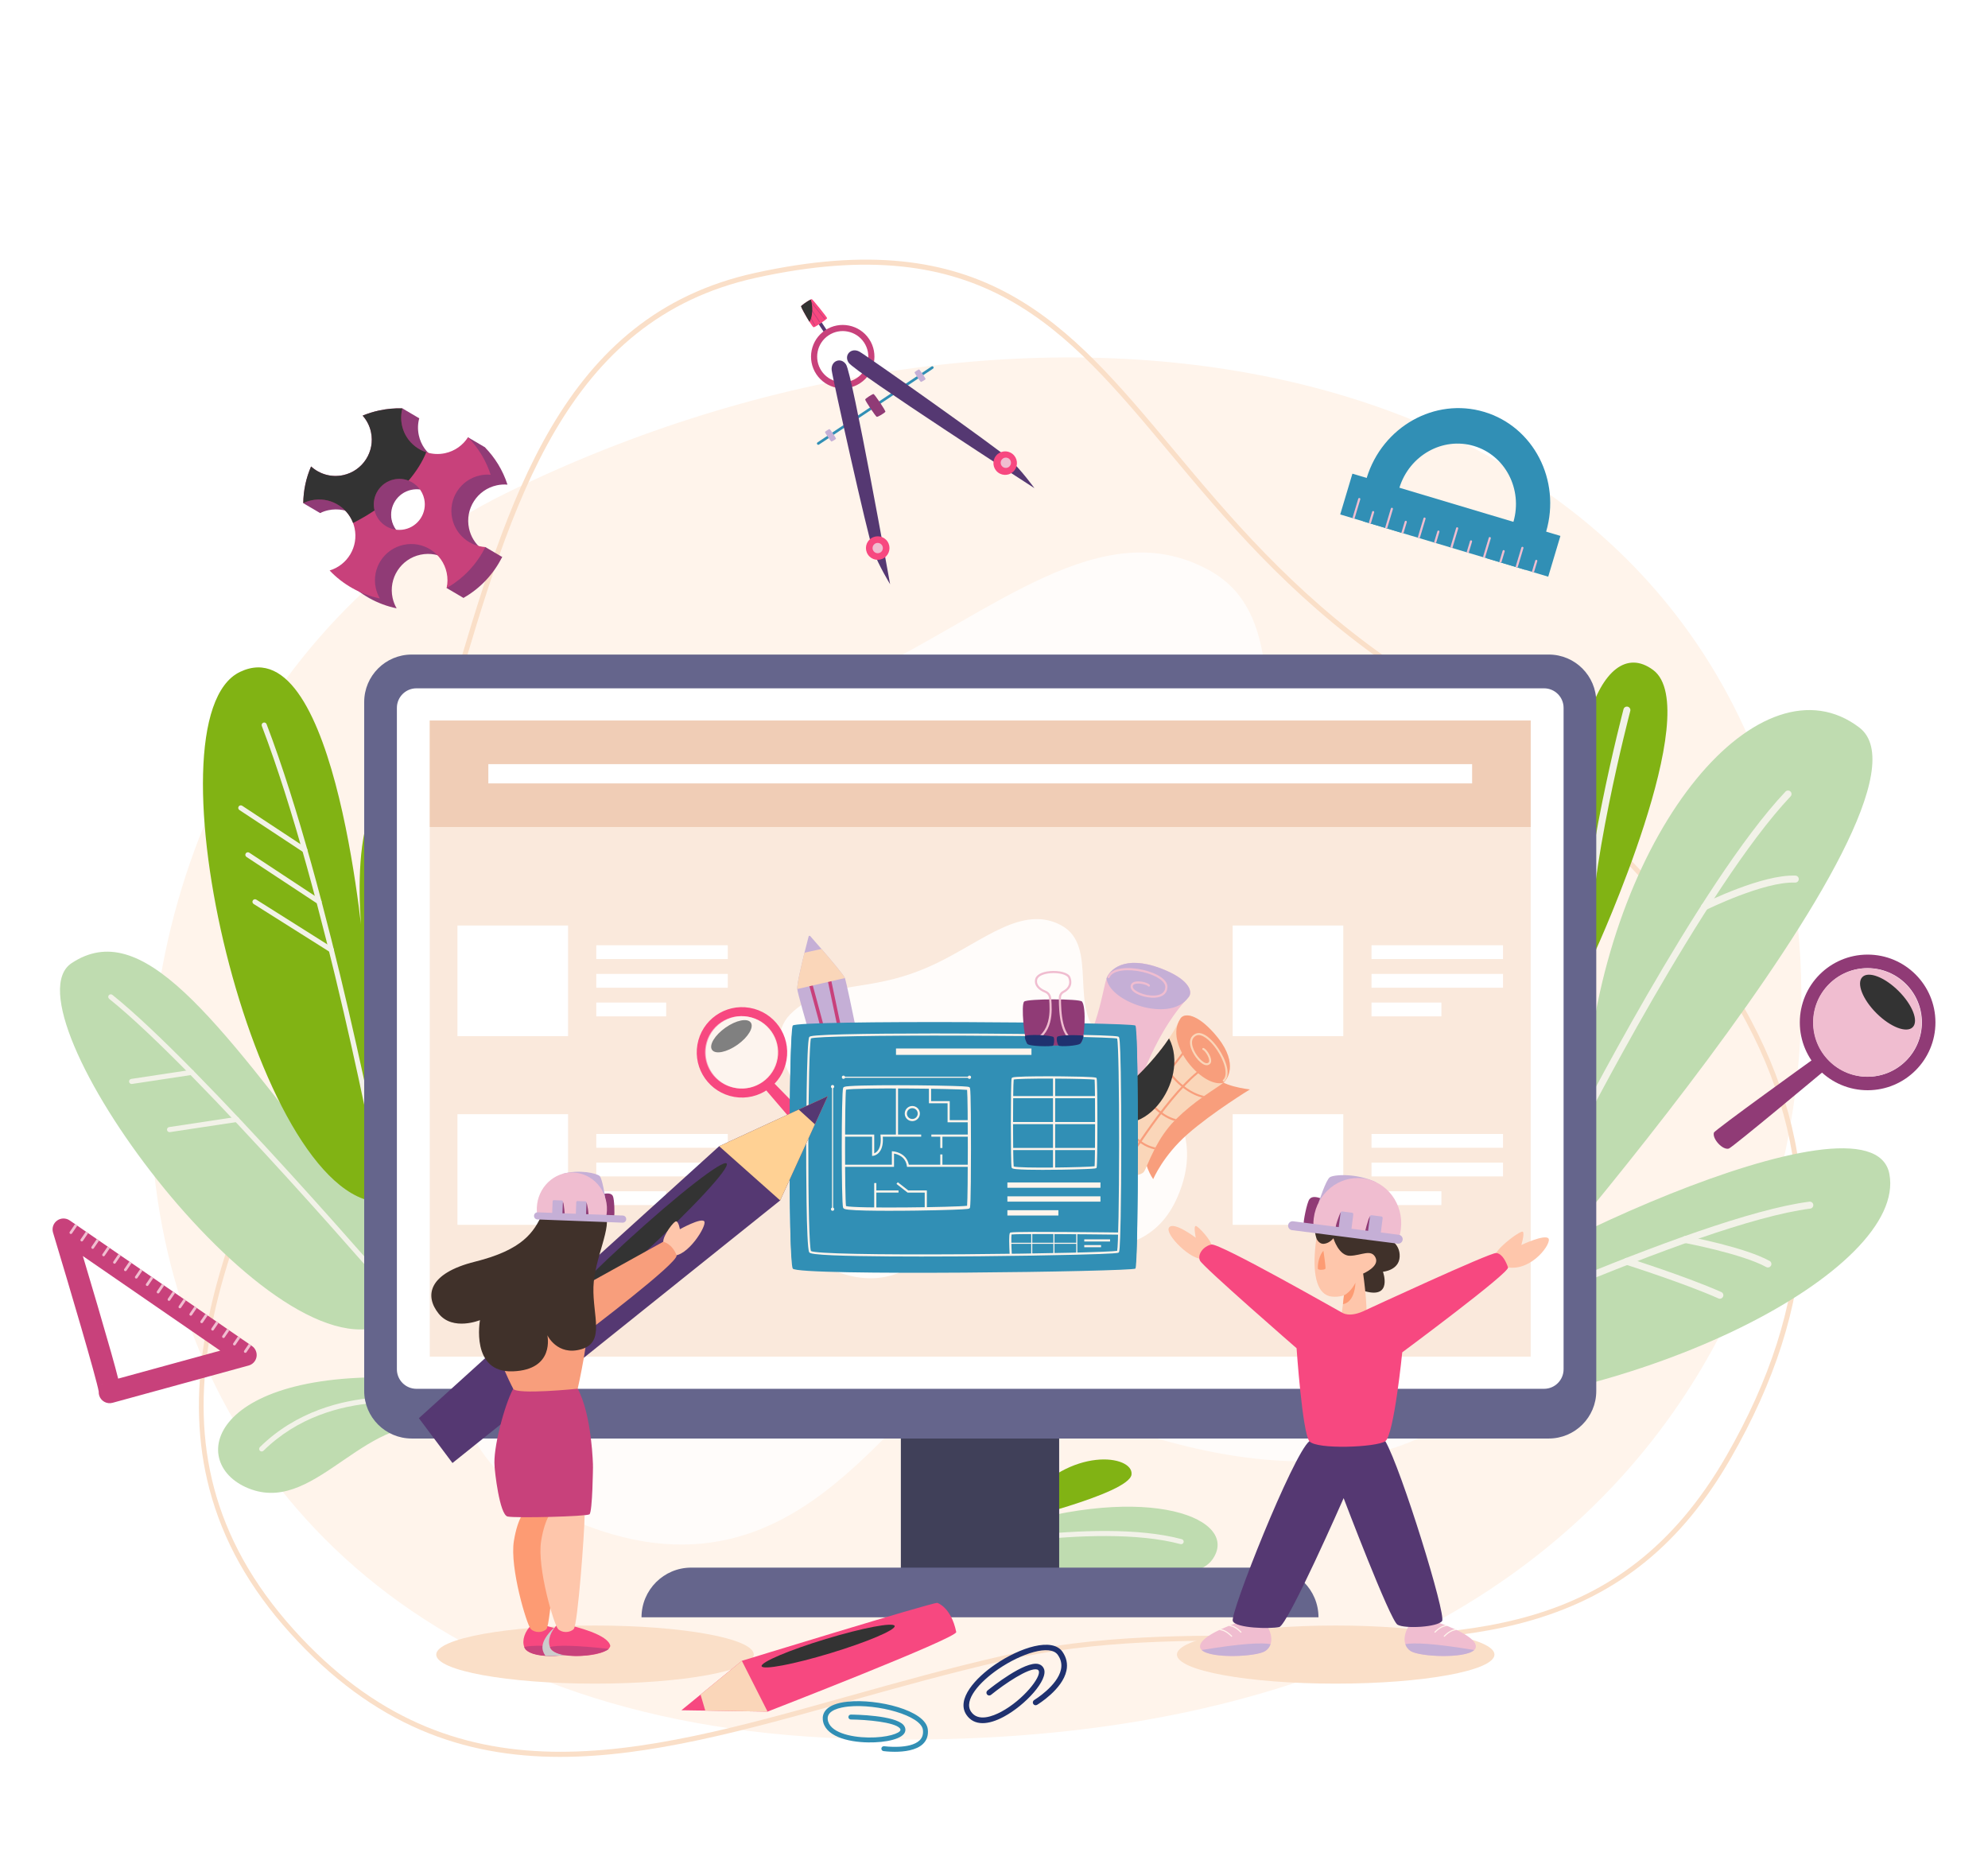 <?xml version="1.0" encoding="utf-8"?>
<!-- Generator: Adobe Illustrator 27.5.0, SVG Export Plug-In . SVG Version: 6.00 Build 0)  -->
<svg version="1.1" id="Ñëîé_1" xmlns="http://www.w3.org/2000/svg" xmlns:xlink="http://www.w3.org/1999/xlink" x="0px" y="0px"
	 viewBox="0 0 2672.08 2500" style="enable-background:new 0 0 2672.08 2500;" xml:space="preserve">

<g>
	<g>
		
	</g>
	<g>
		<g>
			<path style="fill:#FFF4EB;" d="M2391.722,1108.895C2211.945,451.678,1374.586,322.356,680.375,662.757
				s-708.028,1635.606,459.269,1674.125C2306.941,2375.402,2510.207,1542.045,2391.722,1108.895z"/>
		</g>
		<g>
			<g>
				<path style="fill:#FADFC8;" d="M752.946,2361.4c-129.956,0-250.552-41.659-363.102-166.573
					c-54.609-60.607-90.041-123.825-108.325-193.272c-16.323-62.003-18.503-127.639-6.661-200.658
					c21.969-135.468,87.721-271.625,157.332-415.776c24.211-50.137,49.247-101.982,71.967-153.247
					c41.502-93.642,71.783-197.076,101.068-297.104c76.888-262.627,149.512-510.689,409.291-567.86
					c307.861-67.76,419.91,66.39,561.767,236.225c74.697,89.432,159.362,190.795,286.096,280.005
					c253.084,178.15,409.202,333.367,491.313,488.477c100.351,189.564,91.283,382.232-27.724,589.011
					c-65.489,113.786-149.956,182.647-265.822,216.705c-103.115,30.312-218.32,29.3-340.278,28.238
					c-120.514-1.061-245.123-2.142-370.537,26.428c-71.719,16.338-140.88,35.714-207.763,54.454
					C1003.277,2325.196,874.044,2361.4,752.946,2361.4z M1015.235,370.175l0.718,3.265
					c-255.912,56.32-327.995,302.536-404.31,563.208c-29.345,100.237-59.691,203.887-101.373,297.935
					c-22.764,51.365-47.824,103.259-72.059,153.445c-137.51,284.758-267.393,553.723-43.401,802.322
					c214.655,238.234,460.402,169.383,744.953,89.662c66.962-18.759,136.203-38.158,208.082-54.534
					c126.176-28.743,251.189-27.654,372.082-26.594c246.22,2.149,458.891,4.01,600.245-241.593
					c117.768-204.624,126.798-395.177,27.61-582.545c-81.598-154.142-237.063-308.616-489.252-486.136
					c-127.455-89.718-212.418-191.44-287.38-281.187c-140.4-168.091-251.296-300.867-555.197-233.982L1015.235,370.175z"/>
			</g>
		</g>
		<g>
			<path style="fill:#FFFCFA;" d="M1161.259,906.458c175.606-84.496,319.772-218.167,463.072-140.495s20.58,314.359,154.163,419.908
				c133.583,105.549,418.866,287.242,271.409,600.846c-147.456,313.604-580.823,130.218-700.981,60.612
				c-120.158-69.605-224.302,329.056-557.622,204.356s-91.958-417.52-92.267-533.521c-0.309-116.001-216.518-306.409-68.409-434.03
				S911.246,1026.756,1161.259,906.458z"/>
		</g>
		<g>
			<path style="fill:#81B314;" d="M2133.158,1246.667c-42.999-236.202,17.825-398.712,88.786-346.179
				c70.961,52.533-77.139,376.87-77.139,376.87L2133.158,1246.667z"/>
		</g>
		<g>
			<path style="fill:#BFDCB0;" d="M2133.158,1439.476c34.721-331.017,234.969-561.225,365.873-461.675
				c130.904,99.55-506.102,818.552-506.102,818.552L2133.158,1439.476z"/>
		</g>
		<g>
			<path style="fill:#BFDCB0;" d="M1860.942,1900.134c347.486-7.724,702.292-193.574,678.638-321.98
				c-23.654-128.406-566.759,136.701-590.698,189.23C1924.944,1819.912,1860.942,1900.134,1860.942,1900.134z"/>
		</g>
		<g>
			<g>
				<g>
					<path style="fill:#F2F2E8;" d="M2116.938,1529.097c-0.718,0-1.442-0.165-2.124-0.512c-2.313-1.175-3.233-4.001-2.056-6.311
						c1.702-3.347,171.601-336.11,287.122-458.276c1.781-1.885,4.751-1.965,6.633-0.185c1.885,1.781,1.968,4.751,0.186,6.635
						c-114.592,121.181-283.88,452.747-285.576,456.082C2120.296,1528.158,2118.646,1529.097,2116.938,1529.097z"/>
				</g>
			</g>
			<g>
				<g>
					<path style="fill:#F2F2E8;" d="M2291.042,1223.507c-1.723,0-3.385-0.955-4.204-2.605c-1.155-2.321-0.208-5.138,2.111-6.293
						c3.248-1.615,79.998-39.594,124.296-37.714c2.591,0.105,4.604,2.292,4.498,4.881c-0.107,2.588-2.31,4.577-4.883,4.496
						c-41.857-1.697-118.958,36.355-119.731,36.742C2292.456,1223.348,2291.744,1223.507,2291.042,1223.507z"/>
				</g>
			</g>
			<g>
				<g>
					<path style="fill:#F2F2E8;" d="M1883.372,1830.914c-1.757,0-3.444-0.992-4.244-2.686c-1.109-2.342-0.11-5.141,2.23-6.25
						c3.954-1.873,396.975-187.411,550.632-206.805c2.563-0.312,4.919,1.499,5.243,4.068c0.324,2.573-1.497,4.919-4.07,5.245
						c-152.178,19.205-543.849,204.108-547.784,205.974C1884.729,1830.767,1884.045,1830.914,1883.372,1830.914z"/>
				</g>
			</g>
			<g>
				<g>
					<path style="fill:#F2F2E8;" d="M2376.256,1703.596c-0.77,0-1.546-0.189-2.267-0.587
						c-31.997-17.671-108.829-32.251-109.603-32.396c-2.545-0.478-4.223-2.932-3.746-5.479c0.479-2.548,2.93-4.227,5.481-3.746
						c3.211,0.604,79.088,15.004,112.407,33.404c2.267,1.253,3.092,4.108,1.84,6.377
						C2379.513,1702.719,2377.909,1703.596,2376.256,1703.596z"/>
				</g>
			</g>
			<g>
				<g>
					<path style="fill:#F2F2E8;" d="M2311.675,1745.613c-0.639,0-1.289-0.131-1.913-0.409
						c-45.041-20.125-123.673-45.169-124.461-45.419c-2.472-0.785-3.838-3.424-3.052-5.894c0.788-2.469,3.422-3.833,5.894-3.052
						c0.794,0.252,79.931,25.458,125.451,45.795c2.365,1.057,3.425,3.833,2.368,6.2
						C2315.183,1744.577,2313.472,1745.613,2311.675,1745.613z"/>
				</g>
			</g>
			<g>
				<g>
					<path style="fill:#F2F2E8;" d="M2133.156,1291.119c-2.493,0-4.568-1.962-4.684-4.476
						c-5.035-109.089,53.122-331.203,53.712-333.434c0.657-2.507,3.214-4.009,5.735-3.343c2.506,0.661,4,3.228,3.34,5.735
						c-0.584,2.217-58.381,222.951-53.413,330.607c0.119,2.59-1.882,4.786-4.47,4.906
						C2133.303,1291.117,2133.23,1291.119,2133.156,1291.119z"/>
				</g>
			</g>
		</g>
		<g>
			<path style="fill:#BFDCB0;" d="M455.322,1584.759c-168.526-219.419-264.881-352.602-359.06-290.229
				c-94.179,62.373,261.518,553.185,420.932,486.096C676.608,1713.538,455.322,1584.759,455.322,1584.759z"/>
		</g>
		<g>
			<path style="fill:#BFDCB0;" d="M599.854,1919.956c-106.217-28.903-172.121,113.433-261.788,82.029
				c-89.667-31.405-60.514-169.019,229.774-148.789C858.127,1873.426,599.854,1919.956,599.854,1919.956z"/>
		</g>
		<g>
			<path style="fill:#81B314;" d="M594.138,1272.564c43.75-112.647,14.276-258.07-60.725-225.495
				c-75.001,32.576-43.462,241.242-43.462,241.242s-35.599-447.523-167.104-385.339s18.688,708.854,189.164,713.059
				S594.138,1272.564,594.138,1272.564z"/>
		</g>
		<g>
			<g>
				<path style="fill:#FFD194;" d="M555.452,1457.249c-0.248,0.037-0.505,0.048-0.766,0.029c-1.89-0.138-3.309-1.782-3.171-3.671
					c0.198-2.705,19.466-271.551-5.849-363.271c-0.504-1.827,0.568-3.715,2.393-4.219c1.829-0.511,3.715,0.568,4.219,2.393
					c25.63,92.864,6.888,354.505,6.078,365.596C558.238,1455.735,557.001,1457.015,555.452,1457.249z"/>
			</g>
		</g>
		<g>
			<g>
				<g>
					<path style="fill:#F2F2E8;" d="M352.265,1950.858c-1.049,0.158-2.156-0.17-2.958-0.983c-1.331-1.349-1.315-3.521,0.034-4.85
						c49.294-48.604,110.812-62.924,153.75-66.376c46.421-3.735,80.71,3.863,82.147,4.189c1.847,0.417,3.006,2.254,2.588,4.101
						c-0.417,1.848-2.261,3.007-4.101,2.59c-1.37-0.308-138.03-29.87-229.568,60.38
						C353.621,1950.437,352.956,1950.753,352.265,1950.858z"/>
				</g>
			</g>
			<g>
				<g>
					<g>
						<path style="fill:#F2F2E8;" d="M513.338,1586.034c-1.817,0.275-3.539-0.938-3.881-2.758
							c-0.723-3.843-73.237-386.827-157.553-607.513c-0.676-1.769,0.21-3.751,1.98-4.428c1.763-0.681,3.751,0.21,4.428,1.98
							c84.537,221.263,157.163,604.844,157.887,608.693c0.35,1.861-0.875,3.654-2.737,4.005
							C513.42,1586.021,513.378,1586.028,513.338,1586.034z"/>
					</g>
				</g>
				<g>
					<g>
						<path style="fill:#F2F2E8;" d="M538.558,1752.859c-1.13,0.171-2.321-0.226-3.12-1.159
							c-2.677-3.122-269.073-313.375-388.678-409.163c-1.479-1.185-1.717-3.343-0.533-4.821c1.187-1.477,3.345-1.716,4.821-0.533
							c120.105,96.187,386.917,406.926,389.599,410.054c1.232,1.438,1.066,3.604-0.372,4.836
							C539.769,1752.506,539.172,1752.767,538.558,1752.859z"/>
					</g>
				</g>
				<g>
					<g>
						<path style="fill:#F2F2E8;" d="M410.31,1146.04c-0.808,0.122-1.663-0.042-2.399-0.528l-86.153-56.787
							c-1.581-1.042-2.018-3.169-0.976-4.751c1.039-1.581,3.168-2.02,4.751-0.976l86.153,56.787c1.581,1.042,2.018,3.17,0.976,4.751
							C412.105,1145.381,411.238,1145.9,410.31,1146.04z"/>
					</g>
				</g>
				<g>
					<g>
						<path style="fill:#F2F2E8;" d="M429.339,1215.361c-0.808,0.122-1.663-0.042-2.399-0.528l-95.65-63.047
							c-1.581-1.042-2.018-3.17-0.976-4.751c1.039-1.581,3.168-2.019,4.751-0.976l95.65,63.047c1.581,1.042,2.018,3.17,0.976,4.751
							C431.135,1214.703,430.268,1215.221,429.339,1215.361z"/>
					</g>
				</g>
				<g>
					<g>
						<path style="fill:#F2F2E8;" d="M445.973,1280.246c-0.786,0.119-1.616-0.033-2.34-0.49l-102.737-64.768
							c-1.603-1.01-2.083-3.128-1.073-4.731c1.011-1.603,3.13-2.082,4.731-1.073l102.737,64.768c1.602,1.01,2.083,3.128,1.073,4.731
							C447.809,1279.561,446.923,1280.102,445.973,1280.246z"/>
					</g>
				</g>
				<g>
					<g>
						<path style="fill:#F2F2E8;" d="M257.974,1444.765l-80.55,12.175c-1.874,0.283-3.621-1.005-3.904-2.879
							c-0.283-1.873,1.005-3.621,2.879-3.904l80.55-12.175c1.874-0.283,3.621,1.005,3.904,2.879
							C261.136,1442.735,259.847,1444.482,257.974,1444.765z"/>
					</g>
				</g>
				<g>
					<g>
						<path style="fill:#F2F2E8;" d="M318.759,1508.009l-90.357,13.657c-1.873,0.283-3.621-1.005-3.904-2.879
							c-0.283-1.874,1.005-3.621,2.879-3.904l90.357-13.657c1.874-0.283,3.621,1.005,3.904,2.879S320.632,1507.726,318.759,1508.009
							z"/>
					</g>
				</g>
			</g>
		</g>
		<g>
			<path style="fill:#BFDCB0;" d="M1346.95,2054.598c199.241-63.694,321.478-12.273,282.374,41.865
				c-39.104,54.138-297.061,4.794-356.235,37.088C1213.914,2165.845,1346.95,2054.598,1346.95,2054.598z"/>
		</g>
		<g>
			<path style="fill:#81B314;" d="M1377.074,2019.855c61.339-76.841,146.866-64.16,143.816-37.974
				c-3.05,26.186-166.991,65.146-166.991,65.146L1377.074,2019.855z"/>
		</g>
		<g>
			<g>
				<path style="fill:#F2F2E8;" d="M1259.237,2089.933c0.4,0.059,0.817,0.049,1.235-0.043
					c2.096-0.457,210.796-45.349,326.217-14.474c1.834,0.486,3.712-0.598,4.201-2.428c0.489-1.831-0.598-3.712-2.428-4.201
					c-117.035-31.288-327.341,13.938-329.453,14.399c-1.851,0.404-3.025,2.232-2.62,4.084
					C1256.701,2088.702,1257.867,2089.73,1259.237,2089.933z"/>
			</g>
		</g>
		<g>
			<path style="fill:#FFAB3B;" d="M2319.896,1131.774"/>
		</g>
		<g>
			<rect x="1210.832" y="1888.091" style="fill:#404059;" width="212.789" height="263.738"/>
		</g>
		<g>
			<path style="fill:#65658C;" d="M2081.702,1933.492H553.369c-35.265,0-63.852-28.588-63.852-63.852V943.624
				c0-35.265,28.588-63.852,63.852-63.852h1528.333c35.265,0,63.853,28.588,63.853,63.852v926.016
				C2145.555,1904.905,2116.967,1933.492,2081.702,1933.492z"/>
		</g>
		<g>
			<path style="fill:#FFFFFF;" d="M2075.371,1866.674H559.701c-14.494,0-26.243-11.75-26.243-26.244V951.416
				c0-14.494,11.75-26.244,26.243-26.244h1515.67c14.494,0,26.243,11.75,26.243,26.244v889.015
				C2101.615,1854.925,2089.865,1866.674,2075.371,1866.674z"/>
		</g>
		<g>
			<path style="fill:#65658C;" d="M1772.189,2173.826H862.264l0,0c0-36.902,29.915-66.816,66.816-66.816h776.293
				C1742.275,2107.01,1772.189,2136.924,1772.189,2173.826L1772.189,2173.826z"/>
		</g>
		<g>
			<rect x="577.657" y="968.43" style="fill:#FAE9DC;" width="1479.758" height="854.986"/>
		</g>
		<g>
			<rect x="577.657" y="968.43" style="fill:#F0CDB6;" width="1479.758" height="143.164"/>
		</g>
		<g>
			<rect x="656.388" y="1027.053" style="fill:#FFFFFF;" width="1322.297" height="25.918"/>
		</g>
		<g>
			<g>
				<g>
					<g>
						<rect x="1843.47" y="1270.519" style="fill:#FFFFFF;" width="176.734" height="18.549"/>
					</g>
					<g>
						<rect x="1843.47" y="1309.026" style="fill:#FFFFFF;" width="176.734" height="18.549"/>
					</g>
					<g>
						<rect x="1843.47" y="1347.533" style="fill:#FFFFFF;" width="93.932" height="18.549"/>
					</g>
				</g>
				<g>
					<rect x="1656.856" y="1243.957" style="fill:#FFFFFF;" width="148.688" height="148.688"/>
				</g>
				<g>
					<g>
						<rect x="1843.47" y="1524.146" style="fill:#FFFFFF;" width="176.734" height="18.549"/>
					</g>
					<g>
						<rect x="1843.47" y="1562.653" style="fill:#FFFFFF;" width="176.734" height="18.549"/>
					</g>
					<g>
						<rect x="1843.47" y="1601.16" style="fill:#FFFFFF;" width="93.932" height="18.549"/>
					</g>
				</g>
				<g>
					<rect x="1656.856" y="1497.584" style="fill:#FFFFFF;" width="148.688" height="148.688"/>
				</g>
			</g>
			<g>
				<g>
					<g>
						<rect x="801.482" y="1270.519" style="fill:#FFFFFF;" width="176.734" height="18.549"/>
					</g>
					<g>
						<rect x="801.482" y="1309.026" style="fill:#FFFFFF;" width="176.734" height="18.549"/>
					</g>
					<g>
						<rect x="801.482" y="1347.533" style="fill:#FFFFFF;" width="93.932" height="18.549"/>
					</g>
				</g>
				<g>
					<rect x="614.868" y="1243.957" style="fill:#FFFFFF;" width="148.688" height="148.688"/>
				</g>
				<g>
					<g>
						<rect x="801.482" y="1524.146" style="fill:#FFFFFF;" width="176.734" height="18.549"/>
					</g>
					<g>
						<rect x="801.482" y="1562.653" style="fill:#FFFFFF;" width="176.734" height="18.549"/>
					</g>
					<g>
						<rect x="801.482" y="1601.16" style="fill:#FFFFFF;" width="93.932" height="18.549"/>
					</g>
				</g>
				<g>
					<rect x="614.868" y="1497.584" style="fill:#FFFFFF;" width="148.688" height="148.688"/>
				</g>
			</g>
		</g>
		<g>
			<ellipse style="fill:#FADFC8;" cx="1795.301" cy="2223.899" rx="213.402" ry="39.062"/>
		</g>
		<g>
			<ellipse style="fill:#FADFC8;" cx="799.75" cy="2223.899" rx="213.402" ry="39.062"/>
		</g>
		<g>
			<g>
				<path style="fill:#FFFCFA;" d="M1258.835,1294.667c63.582-30.594,115.781-78.993,167.666-50.87s7.452,113.821,55.819,152.038
					c48.367,38.217,151.66,104.003,98.27,217.551c-53.39,113.548-210.301,47.148-253.807,21.946
					c-43.506-25.202-81.214,119.143-201.9,73.992c-120.687-45.151-33.296-151.173-33.407-193.174
					c-0.112-42.001-78.396-110.943-24.769-157.151C1120.333,1312.791,1168.312,1338.224,1258.835,1294.667z"/>
			</g>
			<g>
				<g>
					<g>
						<path style="fill:#F0BDD0;" d="M1487.311,1315.072c-1.931,5.531-4.086,17.542-8.019,33.091
							c-0.298,1.207-0.617,2.434-0.938,3.703c-3.581,13.807-8.582,30.091-15.926,46.995c-0.153,0.346-0.285,0.672-0.438,1.018
							c-0.328,0.754-0.676,1.486-1.024,2.219c-7.254,15.774-17.165,29.175-26.538,39.974c-0.678,0.765-1.356,1.531-2.013,2.276
							c-12.013,13.471-22.741,22.507-25.208,26.419c-3.022,4.721-1.42,18.742,9.208,33.298c0.597,0.839,1.214,1.657,1.873,2.477
							c5.709,7.103,13.601,14.22,24.194,20.334c10.958,6.329,21.74,8.248,31.431,7.71c0.989-0.016,1.958-0.095,2.908-0.194
							c18.601-1.981,32.583-12.706,34.849-17.631c0.566-1.221,1.694-5.146,3.387-11.053c2.273-7.664,5.518-18.782,9.925-31.89
							c0.377-1.082,0.777-2.225,1.156-3.389c4.111-11.982,9.146-25.485,15.202-39.519c0.483-1.182,0.986-2.343,1.529-3.503
							c6.007-13.705,12.972-27.798,21.036-41.41c0.69-1.218,1.378-2.395,2.108-3.571c3.394-5.597,6.951-11.108,10.729-16.427
							c4.806-6.859,9.913-13.442,15.34-19.646l0.063-0.06c1.675-1.914,3.37-3.807,5.125-5.636c0,0,0.085-0.121,0.276-0.343
							c0.17-0.202,0.405-0.546,0.703-0.95c0.085-0.121,0.15-0.223,0.235-0.344c4.476-7.67-1.71-23.638-38.402-37.472
							C1510.523,1282.879,1491.083,1304.255,1487.311,1315.072z"/>
					</g>
					<g>
						<path style="fill:#C5AFD6;" d="M1487.311,1315.072c3.493,29.695,75.428,56.771,104.772,31.28l0.063-0.06
							c1.916-1.661,3.63-3.532,5.125-5.636c0,0,0.085-0.121,0.276-0.343c0.17-0.202,0.405-0.546,0.703-0.95
							c0.085-0.121,0.15-0.223,0.235-0.344c4.476-7.67-1.71-23.638-38.402-37.472
							C1510.523,1282.879,1491.083,1304.255,1487.311,1315.072z"/>
					</g>
					<g>
						<g>
							<path style="fill:#F0BDD0;" d="M1489.148,1314.438c0.09,0.066,0.189,0.122,0.296,0.168c0.741,0.313,1.594-0.035,1.907-0.775
								c4.487-10.639,25.943-11.732,44.817-7.312c18.197,4.261,30.573,12.673,30.096,20.457
								c-0.519,8.504-8.043,10.736-14.264,11.109c-13.012,0.783-28.331-5.913-29.302-11.218c-0.376-2.055,0.32-3.324,2.257-4.117
								c5.484-2.245,16.838,0.927,18.039,2.702c0.451,0.665,1.356,0.839,2.022,0.388c0.665-0.451,0.839-1.356,0.388-2.021
								c-2.152-3.169-15.011-6.439-21.552-3.762c-3.216,1.316-4.642,3.922-4.017,7.336c1.449,7.92,19.449,14.375,32.34,13.599
								c10.453-0.629,16.489-5.544,16.995-13.838c0.704-11.57-16.981-19.872-32.339-23.469c-19.445-4.553-42.811-3.674-48.163,9.015
								C1488.402,1313.332,1488.617,1314.049,1489.148,1314.438z"/>
						</g>
					</g>
				</g>
				<g>
					<g>
						<path style="fill:#F89E7C;" d="M1634.348,1445.358c3.873,14.419,45.645,18.923,45.645,18.923s-50.096,30.645-83.515,59.895
							s-46.463,60.714-46.463,60.714s-16.463-22.924-8.303-41.353C1549.872,1525.108,1634.348,1445.358,1634.348,1445.358z"/>
					</g>
					<g>
						<path style="fill:#FAD6B9;" d="M1644.21,1455.391c-4.092,3.468-13.648,9.258-25.642,17.73
							c-0.934,0.651-1.877,1.328-2.856,2.018c-10.623,7.599-22.894,17.225-34.926,29.058c-0.245,0.245-0.481,0.464-0.726,0.709
							c-0.536,0.528-1.048,1.066-1.559,1.604c-11.096,11.384-19.29,24.259-25.438,35.818c-0.431,0.831-0.862,1.662-1.283,2.469
							c-7.563,14.695-11.759,26.833-14.291,30.226c-3.041,4.134-15.55,7.373-31.483,3.076c-0.913-0.234-1.815-0.493-2.732-0.786
							c-7.947-2.544-16.623-6.949-25.33-13.992c-9.011-7.284-14.195-15.867-16.92-24.325c-0.311-0.85-0.563-1.705-0.79-2.549
							c-4.421-16.547,0.148-32.021,3.613-35.577c0.857-0.885,3.84-3.139,8.332-6.528c5.802-4.461,14.237-10.889,23.99-18.964
							c0.8-0.678,1.646-1.395,2.516-2.102c8.888-7.452,18.773-16.193,28.774-25.982c0.852-0.801,1.678-1.613,2.491-2.458
							c9.737-9.639,19.492-20.223,28.474-31.588c0.814-0.99,1.594-1.965,2.358-2.975c3.668-4.74,7.208-9.591,10.512-14.569
							c4.281-6.361,8.229-12.89,11.747-19.567l0.031-0.074c1.085-2.06,2.145-4.131,3.132-6.232c0,0,0.076-0.113,0.202-0.349
							c0.117-0.211,0.333-0.526,0.581-0.913c0.076-0.113,0.141-0.201,0.217-0.314c5.083-6.346,20.763-6.308,44.646,20.5
							C1664.092,1424.972,1652.214,1448.611,1644.21,1455.391z"/>
					</g>
					<g>
						<g>
							<g>
								<path style="fill:#F89E7C;" d="M1602.159,1401.143c-0.757,1.129-72.994,106.408-141.136,137.852
									c-0.311-0.85-0.563-1.705-0.79-2.549c67.308-31.241,138.961-135.667,139.717-136.796L1602.159,1401.143z"/>
							</g>
						</g>
						<g>
							<g>
								<path style="fill:#F89E7C;" d="M1625.769,1432.368c-40.026,20.134-99.984,113.539-119.764,145.731
									c-0.913-0.234-1.815-0.493-2.732-0.786c19.493-31.849,79.833-126.452,121.298-147.345L1625.769,1432.368z"/>
							</g>
						</g>
					</g>
					<g>
						<path style="fill:#F89E7C;" d="M1644.21,1455.391c-26.525,6.776-73.309-45.799-61.17-79.254l0.031-0.074
							c0.79-2.183,1.825-4.264,3.132-6.232c0,0,0.076-0.113,0.202-0.349c0.117-0.211,0.333-0.526,0.581-0.913
							c0.076-0.113,0.141-0.201,0.217-0.314c5.083-6.346,20.763-6.308,44.646,20.5
							C1664.092,1424.972,1652.214,1448.611,1644.21,1455.391z"/>
					</g>
					<g>
						<g>
							<path style="fill:#F89E7C;" d="M1618.568,1473.121c-0.934,0.651-1.877,1.328-2.856,2.018
								c-2.576-0.606-5.183-1.485-7.842-2.588c-9.331-3.868-19.009-10.448-27.539-19.034
								c-12.455-12.549-20.096-26.825-21.908-40.271c0.814-0.99,1.594-1.965,2.358-2.975c0.998,13.599,8.569,28.394,21.424,41.368
								C1593.579,1463.108,1606.97,1470.823,1618.568,1473.121z"/>
						</g>
					</g>
					<g>
						<g>
							<path style="fill:#F89E7C;" d="M1580.786,1504.197c-0.245,0.245-0.481,0.464-0.726,0.709
								c-0.536,0.528-1.048,1.066-1.559,1.604c-1.791-0.483-3.58-1.109-5.352-1.844c-9.282-3.848-18.319-10.999-25.363-18.507
								c-10.311-10.968-19.139-25.794-20.327-38.865c0.852-0.801,1.678-1.613,2.491-2.458c0.181,12.856,9.19,28.218,19.775,39.502
								C1559.893,1495.16,1571.071,1502.16,1580.786,1504.197z"/>
						</g>
					</g>
					<g>
						<g>
							<path style="fill:#F89E7C;" d="M1553.062,1542.328c-0.431,0.831-0.862,1.662-1.283,2.469
								c-2.884-0.561-5.634-1.442-8.269-2.534c-13.615-5.644-23.827-17.062-29.604-24.91c-10.07-13.638-16.653-29.841-17.739-41.976
								c0.8-0.678,1.646-1.395,2.516-2.102c0.468,11.677,7.165,28.648,17.381,42.491
								C1522.806,1524.909,1535.759,1539.107,1553.062,1542.328z"/>
						</g>
					</g>
					<g>
						<g>
							<path style="fill:#FAD6B9;" d="M1644.148,1453.612c-0.086-0.055-0.167-0.121-0.241-0.198c-0.51-0.53-0.494-1.374,0.036-1.884
								c7.617-7.332,1.498-26.026-8.483-40.703c-9.623-14.15-20.88-21.961-27.375-18.995c-7.097,3.238-6.531,10.402-4.805,15.842
								c3.608,11.377,14.365,22.267,19.219,21.354c1.879-0.354,2.736-1.366,2.777-3.283c0.116-5.425-6.328-14.085-8.238-14.528
								c-0.716-0.167-1.163-0.883-0.996-1.6c0.167-0.717,0.883-1.162,1.6-0.996c3.415,0.798,10.437,10.712,10.299,17.181
								c-0.068,3.181-1.826,5.256-4.949,5.844c-7.245,1.365-18.678-11.896-22.252-23.167c-2.898-9.14-0.683-15.913,6.239-19.072
								c9.656-4.405,22.564,7.98,30.686,19.922c10.283,15.12,17.212,35.377,8.128,44.123
								C1645.338,1453.886,1644.656,1453.938,1644.148,1453.612z"/>
						</g>
					</g>
					<g>
						<path style="fill:#333333;" d="M1472.178,1494.341c5.802-4.461,14.237-10.889,23.99-18.964c0.8-0.678,1.646-1.395,2.516-2.102
							c8.888-7.452,18.773-16.193,28.774-25.982c0.852-0.801,1.678-1.613,2.491-2.458c9.737-9.639,19.492-20.223,28.474-31.588
							c0.814-0.99,1.594-1.965,2.358-2.975c3.668-4.74,7.208-9.591,10.512-14.569
							C1600.691,1451.313,1534.064,1547.233,1472.178,1494.341z"/>
					</g>
				</g>
				<g>
					<g>
						<path style="fill:#F74880;" d="M1007.594,1354.569c-33.075-5.705-64.513,16.482-70.218,49.557
							c-5.705,33.075,16.482,64.513,49.557,70.218c33.075,5.705,64.513-16.482,70.218-49.557
							C1062.856,1391.711,1040.669,1360.274,1007.594,1354.569z M988.996,1462.386c-26.48-4.568-44.23-29.718-39.662-56.197
							c4.568-26.48,29.718-44.23,56.197-39.662c26.48,4.568,44.23,29.718,39.662,56.197
							C1040.626,1449.204,1015.476,1466.954,988.996,1462.386z"/>
					</g>
					<g style="opacity:0.5;">
						
							<ellipse transform="matrix(0.882 -0.47 0.47 0.882 -548.215 635.536)" style="fill:#FFFFFF;" cx="997.264" cy="1414.456" rx="48.637" ry="48.638"/>
					</g>
					<g>
						<path style="fill:#F74880;" d="M1039.624,1455.011c0,0,76.488,77.588,76.79,80c0.712,5.685-10.464,14.398-15.585,11.836
							c-3.014-1.508-71.885-82.381-71.885-82.381L1039.624,1455.011z"/>
					</g>
					<g>
						
							<ellipse transform="matrix(0.817 -0.577 0.577 0.817 -623.53 821.518)" style="fill:#808080;" cx="982.598" cy="1393.176" rx="31.843" ry="14.042"/>
					</g>
				</g>
				<g>
					<g>
						<path style="fill:#C5AFD6;" d="M1089.055,1258.193c2.665,3.003,8.459,9.596,15.078,17.268
							c13.186,15.233,29.693,34.8,31.477,39.128c3.027,7.336,34.388,160.499,30.63,164.354c-1.321,1.358-6.965,3.34-13.937,5.225
							c-1.439,0.399-2.961,0.784-4.515,1.17c-4.711,1.178-9.703,2.252-14.185,3.013c-1.558,0.289-3.069,0.526-4.45,0.727
							c-4.714,0.671-8.319,0.859-9.583,0.286c-3.194-1.446-47.047-150.093-47.967-160.011c-0.534-5.814,5.028-29.939,9.712-48.865
							c2.392-9.653,4.557-17.941,5.57-21.788C1087.141,1257.711,1088.373,1257.435,1089.055,1258.193z"/>
					</g>
					<g>
						<g>
							<path style="fill:#C8417B;" d="M1089.983,1315.557c0.114,0.421,11.957,43.244,23.2,86.205
								c14.961,57.201,19.433,78.341,20.42,86.59c-1.558,0.289-3.069,0.526-4.45,0.727c-2.166-18.532-26.538-110.576-43.617-172.289
								L1089.983,1315.557z"/>
						</g>
					</g>
					<g>
						<g>
							<path style="fill:#C8417B;" d="M1115.905,1311.326l36.398,172.843c-1.439,0.399-2.961,0.784-4.515,1.17l-36.422-173.055
								L1115.905,1311.326z"/>
						</g>
					</g>
					<g>
						<path style="fill:#FAD6B9;" d="M1104.134,1275.462c13.186,15.233,29.693,34.8,31.477,39.128l-64.007,14.764
							c-0.534-5.814,5.028-29.939,9.712-48.865L1104.134,1275.462z"/>
					</g>
				</g>
				<g>
					<g>
						<g>
							<path style="fill:#318FB5;" d="M1065.564,1378.45c5.534-7.747,455.901-4.647,460.548,0c4.647,4.647,4.13,315.981,0,320.112
								c-4.13,4.13-454.352,10.326-460.548,0S1060.401,1385.679,1065.564,1378.45z"/>
						</g>
					</g>
					<g>
						<path style="fill:#318FB5;" d="M1065.564,1384.969c5.534-7.747,455.901-4.647,460.548,0c4.647,4.647,4.13,315.981,0,320.112
							c-4.13,4.13-454.352,10.326-460.548,0S1060.401,1392.197,1065.564,1384.969z"/>
					</g>
					<g>
						<g>
							<path style="fill:#FFF4EB;" d="M1238.334,1688.873c-56.069,0-120.827-0.629-142.553-3.304
								c-6.637-0.817-7.633-1.63-8.132-2.461c-4.056-6.76-4.07-122.473-4.032-145.601c0.01-5.643,0.273-138.254,4.094-143.604
								c0.558-0.781,1.647-1.434,9.972-2.123c31.713-2.624,140.297-3.009,223.645-2.54c47.257,0.265,91.635,0.801,124.96,1.509
								c55.635,1.182,56.712,2.26,57.425,2.974c0.751,0.751,1.884,1.884,2.703,47.17c0.466,25.75,0.705,60.496,0.674,97.835
								c-0.03,36.823-0.316,71.536-0.805,97.747c-0.843,45.178-1.884,46.219-2.573,46.908c-0.667,0.667-1.676,1.676-58.317,3.095
								c-34.801,0.872-81.054,1.609-126.899,2.022C1302.238,1688.648,1271.835,1688.872,1238.334,1688.873z M1090.047,1681.509
								c5.641,3.48,84.559,5.128,206.415,4.298c107.908-0.734,197.008-3.03,205.134-4.583c1.445-6.648,2.566-66.911,2.627-142.573
								c0.062-77.278-1.027-136.497-2.605-142.784c-8.019-1.756-100.633-3.513-205.372-3.87
								c-117.325-0.4-199.741,1.09-206.238,3.714c-1.872,5.593-3.411,67.673-3.523,142.774
								C1086.366,1618.015,1087.828,1676.532,1090.047,1681.509z M1089.956,1681.448 M1501.996,1395.971
								C1501.997,1395.972,1501.997,1395.972,1501.996,1395.971C1501.997,1395.972,1501.997,1395.972,1501.996,1395.971z
								 M1089.811,1395.802C1089.811,1395.802,1089.811,1395.802,1089.811,1395.802L1089.811,1395.802z"/>
						</g>
					</g>
					<g>
						<g>
							<rect x="1204.309" y="1409.256" style="fill:#FFF4EB;" width="182.085" height="8.605"/>
						</g>
					</g>
					<g>
						<g>
							<g>
								<rect x="1354.039" y="1589.325" style="fill:#FFF4EB;" width="125.089" height="7.132"/>
							</g>
						</g>
						<g>
							<g>
								<rect x="1354.039" y="1607.969" style="fill:#FFF4EB;" width="125.089" height="7.132"/>
							</g>
						</g>
						<g>
							<g>
								<rect x="1354.039" y="1626.614" style="fill:#FFF4EB;" width="68.553" height="7.132"/>
							</g>
						</g>
					</g>
					<g>
						<g>
							<g>
								<g>
									<rect x="1457.358" y="1665.805" style="fill:#FFF4EB;" width="34.693" height="2.868"/>
								</g>
							</g>
						</g>
						<g>
							<g>
								<g>
									<rect x="1457.358" y="1673.507" style="fill:#FFF4EB;" width="22.56" height="2.868"/>
								</g>
							</g>
						</g>
					</g>
					<g>
						<g>
							<g>
								<path style="fill:#FFF4EB;" d="M1195.176,1627.394c-20.813,0-43.872-0.3-54.594-1.469c-4.981-0.543-6.695-1.158-7.338-2.632
									c-2.496-5.726-2.438-156.343,0.062-161.16c0.681-1.312,1.954-1.8,8.591-2.297c16.687-1.251,59.546-1.362,91.175-1.078
									c18.187,0.164,35.078,0.464,47.562,0.847c21.711,0.664,22.073,1.162,22.867,2.254c0.493,0.679,1.648,2.268,1.601,81.017
									c-0.047,78.683-1.136,80.182-1.601,80.822c-0.784,1.079-1.109,1.525-23.309,2.317c-13.09,0.466-30.779,0.875-48.532,1.119
									C1224.597,1627.231,1210.493,1627.394,1195.176,1627.394z M1137.107,1621.051c11.895,3.574,147.902,1.527,162.762-0.385
									c1.307-14.587,1.32-141.62,0.015-155.776c-14.006-1.637-149.372-3.267-162.789-0.228
									C1135.45,1477.898,1135.451,1609.358,1137.107,1621.051z M1299.727,1621.774
									C1299.727,1621.775,1299.727,1621.775,1299.727,1621.774L1299.727,1621.774z M1136.387,1464.871L1136.387,1464.871
									L1136.387,1464.871z"/>
							</g>
						</g>
						<g>
							<g>
								<rect x="1204.194" y="1460.777" style="fill:#FFF4EB;" width="2.868" height="65.596"/>
							</g>
						</g>
						<g>
							<g>
								<path style="fill:#FFF4EB;" d="M1172.182,1553.664v-25.857h-38.458v-2.868h41.327v25.252
									c3.281-1.277,10.284-6.084,8.497-23.673l-0.16-1.579h54.768v2.868h-51.613c1.813,23.762-12.158,25.609-12.766,25.677
									L1172.182,1553.664z"/>
							</g>
						</g>
						<g>
							<g>
								<polygon style="fill:#FFF4EB;" points="1302.853,1508.445 1273.637,1508.445 1273.637,1482.888 1248.599,1482.888 
									1248.599,1461.108 1251.468,1461.108 1251.468,1480.02 1276.506,1480.02 1276.506,1505.577 1302.853,1505.577 								"/>
							</g>
						</g>
						<g>
							<g>
								<rect x="1251.837" y="1524.939" style="fill:#FFF4EB;" width="51.016" height="2.868"/>
							</g>
						</g>
						<g>
							<g>
								<rect x="1263.827" y="1526.373" style="fill:#FFF4EB;" width="2.868" height="16.638"/>
							</g>
						</g>
						<g>
							<g>
								<rect x="1263.827" y="1551.672" style="fill:#FFF4EB;" width="2.868" height="15.231"/>
							</g>
						</g>
						<g>
							<g>
								<path style="fill:#FFF4EB;" d="M1302.952,1568.338h-83.848l-0.18-1.226c-1.901-12.917-13.13-15.91-17.283-16.579v17.804
									h-67.917v-2.868h65.048v-18.071l1.518,0.088c0.183,0.011,17.976,1.248,21.261,17.983h81.401V1568.338z"/>
							</g>
						</g>
						<g>
							<g>
								<rect x="1175.022" y="1590.137" style="fill:#FFF4EB;" width="2.868" height="35.109"/>
							</g>
						</g>
						<g>
							<g>
								<rect x="1176.456" y="1600.061" style="fill:#FFF4EB;" width="31.237" height="2.868"/>
							</g>
						</g>
						<g>
							<g>
								<polygon style="fill:#FFF4EB;" points="1245.785,1624.78 1242.917,1624.78 1242.917,1602.93 1219.848,1602.93 
									1204.938,1591.266 1206.705,1589.007 1220.837,1600.061 1245.785,1600.061 								"/>
							</g>
						</g>
						<g>
							<g>
								<path style="fill:#FFF4EB;" d="M1226.237,1506.896c-5.607,0-10.168-4.562-10.168-10.168c0-5.607,4.562-10.168,10.168-10.168
									c5.607,0,10.169,4.562,10.169,10.168C1236.406,1502.335,1231.844,1506.896,1226.237,1506.896z M1226.237,1489.428
									c-4.025,0-7.3,3.275-7.3,7.3s3.274,7.3,7.3,7.3c4.025,0,7.3-3.275,7.3-7.3S1230.262,1489.428,1226.237,1489.428z"/>
							</g>
						</g>
						<g>
							<g>
								<g>
									<g>
										<rect x="1133.673" y="1447.177" style="fill:#FFF4EB;" width="169.28" height="1.434"/>
									</g>
								</g>
							</g>
							<g>
								<g>
									<circle style="fill:#FFF4EB;" cx="1303.038" cy="1447.894" r="2.173"/>
								</g>
							</g>
							<g>
								<g>
									<circle style="fill:#FFF4EB;" cx="1133.693" cy="1447.894" r="2.173"/>
								</g>
							</g>
						</g>
						<g>
							<g>
								<g>
									<g>
										<rect x="1118.343" y="1460.511" style="fill:#FFF4EB;" width="1.434" height="164.268"/>
									</g>
								</g>
							</g>
							<g>
								<g>
									<circle style="fill:#FFF4EB;" cx="1119.06" cy="1460.511" r="2.173"/>
								</g>
							</g>
							<g>
								<g>
									<circle style="fill:#FFF4EB;" cx="1119.06" cy="1625.246" r="2.173"/>
								</g>
							</g>
						</g>
					</g>
					<g>
						<g>
							<g>
								<path style="fill:#FFF4EB;" d="M1401.239,1572.38c-13.361,0-27.932-0.207-35.491-0.984
									c-4.144-0.426-5.546-0.912-6.003-2.078c-1.43-3.656-1.394-116.977,0.038-120.053v-0.001
									c0.442-0.948,1.242-1.407,7.045-1.819c12.211-0.867,40.566-0.917,61.143-0.698c44.749,0.479,45.446,1.548,45.955,2.329
									c1.469,2.252,1.469,118.265,0,120.518c-0.532,0.816-0.753,1.154-15.286,1.74c-8.621,0.348-19.888,0.644-31.727,0.833
									C1422.043,1572.245,1412.036,1572.38,1401.239,1572.38z M1362.515,1567.835c8.177,2.784,98.543,1.191,108.779-0.293
									c0.821-10.469,0.828-106.249,0.009-116.42c-4.403-0.592-25.846-1.27-54.101-1.421c-33.454-0.179-51.194,0.487-54.698,1.265
									C1361.337,1460.717,1361.34,1559.347,1362.515,1567.835z M1471.996,1451.252L1471.996,1451.252L1471.996,1451.252z
									 M1362.029,1451.108L1362.029,1451.108L1362.029,1451.108z"/>
							</g>
						</g>
						<g>
							<g>
								<rect x="1415.354" y="1448.18" style="fill:#FFF4EB;" width="2.868" height="122.682"/>
							</g>
						</g>
						<g>
							<g>
								<g>
									<rect x="1360.357" y="1473.223" style="fill:#FFF4EB;" width="112.957" height="2.868"/>
								</g>
							</g>
							<g>
								<g>
									<rect x="1360.127" y="1508.073" style="fill:#FFF4EB;" width="113.322" height="2.868"/>
								</g>
							</g>
							<g>
								<g>
									<rect x="1360.127" y="1542.925" style="fill:#FFF4EB;" width="113.173" height="2.868"/>
								</g>
							</g>
						</g>
					</g>
					<g>
						<g>
							<path style="fill:#FFF4EB;" d="M1357.137,1686.708c-0.722-12.483-1.249-27.754,0.344-29.61
								c0.719-0.841,1.398-1.633,74.565-1.179c35.839,0.223,71.953,0.674,72.314,0.678l-0.036,2.868
								c-54.578-0.683-136.52-1.287-144.685-0.227c-0.597,2.897-0.306,15.739,0.363,27.303L1357.137,1686.708z M1359.139,1659.329
								L1359.139,1659.329L1359.139,1659.329z M1359.761,1658.814"/>
						</g>
					</g>
					<g>
						<g>
							<rect x="1446.572" y="1657.229" style="fill:#FFF4EB;" width="1.434" height="27.723"/>
						</g>
					</g>
					<g>
						<g>
							<rect x="1357.986" y="1670.373" style="fill:#FFF4EB;" width="89.304" height="1.434"/>
						</g>
					</g>
					<g>
						<g>
							<rect x="1386.048" y="1657.252" style="fill:#FFF4EB;" width="1.434" height="28.94"/>
						</g>
					</g>
					<g>
						<g>
							<rect x="1415.866" y="1657.273" style="fill:#FFF4EB;" width="1.434" height="28.412"/>
						</g>
					</g>
				</g>
				<g>
					<g>
						<path style="fill:#903B76;" d="M1380.771,1402.717c-3.842-4.191-8.777-52.663-4.13-56.536c4.647-3.872,74.553-3.974,77.705,0
							c5.938,7.486,3.872,52.664-2.323,56.536C1445.826,1406.589,1383.611,1405.815,1380.771,1402.717z"/>
					</g>
					<g>
						<g>
							<path style="fill:#F0BDD0;" d="M1384.836,1402.512c-0.593,0-1.146-0.37-1.354-0.96c-0.262-0.748,0.132-1.566,0.879-1.828
								c29.337-10.286,26.941-41.85,25.789-57.019l-0.07-0.926c-0.249-3.32-2.336-6.173-5.448-7.445
								c-10.06-4.112-14.818-10.453-13.394-17.853c1.162-6.043,8.653-10.245,20.039-11.24c11.378-0.991,24.841,1.527,27.371,8.161
								c4.571,11.99-3.506,18.352-8.727,21.077c-2.424,1.265-3.907,3.773-3.87,6.546l0.017,1.32
								c0.198,16.224,0.663,54.218,23.09,56.538c0.788,0.081,1.361,0.786,1.279,1.574c-0.082,0.787-0.784,1.366-1.574,1.279
								c-24.968-2.583-25.455-42.367-25.663-59.356l-0.017-1.317c-0.052-3.861,2.022-7.359,5.411-9.128
								c5.346-2.79,10.965-8.093,7.373-17.511c-1.693-4.439-12.892-7.338-24.44-6.325c-7.747,0.677-16.406,3.377-17.472,8.924
								c-1.457,7.578,5.538,12.153,11.663,14.656c4.125,1.686,6.893,5.474,7.223,9.886l0.07,0.924
								c1.206,15.881,3.715,48.927-27.699,59.943C1385.154,1402.485,1384.994,1402.512,1384.836,1402.512z"/>
						</g>
					</g>
					<g>
						<path style="fill:#1F316F;" d="M1380.588,1402.717c0,0-4.199-7.509-2.769-10.144c1.429-2.635,37.114-1.473,38.454,1.625
							c1.34,3.098,0.365,9.632-0.731,11.141C1414.446,1406.847,1382.05,1406.718,1380.588,1402.717z"/>
					</g>
					<g>
						<path style="fill:#1F316F;" d="M1456.078,1391.931c-10.201-1.071-34.013-0.831-35.221,1.879
							c-1.208,2.711,0.138,9.546,2.014,11.485s26.027,0.39,28.978-2.579C1454.802,1399.748,1457.24,1392.053,1456.078,1391.931z"/>
					</g>
				</g>
			</g>
		</g>
		<g>
			<g>
				<path style="fill:#F0BDD0;" d="M1888.934,2209.865c1.186,3.751,3.557,6.95,7.086,9.266c11.991,7.802,72.917,10.478,85.456-1.329
					c1.39-1.333,2.184-2.841,2.241-4.531c0.258-7.617-11.573-15.581-25.464-22.218c-0.917-0.435-1.835-0.87-2.764-1.281
					c-3.278-1.507-6.634-2.905-9.927-4.245c-1.037-0.43-2.061-0.824-3.06-1.208c-11.883-4.586-22.564-7.74-25.997-8.445
					c-8.995-1.885-11.689-2.67-13.005-1.566C1890.767,2184.983,1885.512,2199.487,1888.934,2209.865z"/>
			</g>
			<g>
				<path style="fill:#C5AFD6;" d="M1888.934,2209.865c1.186,3.751,3.557,6.95,7.086,9.266c11.991,7.802,72.917,10.478,85.456-1.329
					c-0.014-0.035-0.014-0.035-0.014-0.035C1926.766,2208.721,1900.852,2207.724,1888.934,2209.865z"/>
			</g>
			<g>
				<g>
					<g>
						<path style="fill:#FFF4EB;" d="M1928.179,2193.186c-0.286,0.31-0.289,0.773,0.012,1.081c0.063,0.057,0.16,0.1,0.234,0.133
							c0.293,0.13,0.638,0.079,0.856-0.145c6.505-6.656,11.951-8.608,16.281-8.727c-1.037-0.43-2.061-0.824-3.06-1.208
							C1938.443,2185.14,1933.654,2187.585,1928.179,2193.186z"/>
					</g>
				</g>
				<g>
					<g>
						<path style="fill:#FFF4EB;" d="M1940.716,2198.73c-0.31,0.299-0.289,0.773,0.013,1.081c0.063,0.057,0.136,0.089,0.209,0.122
							c0.293,0.13,0.638,0.079,0.856-0.145c6.609-6.756,12.117-8.65,16.461-8.735c-0.917-0.435-1.835-0.87-2.764-1.281
							C1951.33,2190.49,1946.372,2192.919,1940.716,2198.73z"/>
					</g>
				</g>
			</g>
			<g>
				<path style="fill:#F0BDD0;" d="M1707.75,2209.865c-1.186,3.751-3.557,6.95-7.086,9.266
					c-11.991,7.802-72.917,10.478-85.456-1.329c-1.39-1.333-2.184-2.841-2.241-4.531c-0.258-7.617,11.573-15.581,25.464-22.218
					c0.917-0.435,1.835-0.87,2.764-1.281c3.278-1.507,6.634-2.905,9.927-4.245c1.037-0.43,2.061-0.824,3.06-1.208
					c11.883-4.586,22.564-7.74,25.997-8.445c8.995-1.885,11.689-2.67,13.005-1.566
					C1705.917,2184.983,1711.173,2199.487,1707.75,2209.865z"/>
			</g>
			<g>
				<path style="fill:#C5AFD6;" d="M1707.75,2209.865c-1.186,3.751-3.557,6.95-7.086,9.266
					c-11.991,7.802-72.917,10.478-85.456-1.329c0.014-0.035,0.014-0.035,0.014-0.035
					C1669.918,2208.721,1695.833,2207.724,1707.75,2209.865z"/>
			</g>
			<g>
				<g>
					<g>
						<path style="fill:#FFF4EB;" d="M1668.506,2193.186c0.286,0.31,0.289,0.773-0.012,1.081c-0.063,0.057-0.16,0.1-0.234,0.133
							c-0.293,0.13-0.638,0.079-0.856-0.145c-6.505-6.656-11.951-8.608-16.281-8.727c1.037-0.43,2.061-0.824,3.06-1.208
							C1658.242,2185.14,1663.031,2187.585,1668.506,2193.186z"/>
					</g>
				</g>
				<g>
					<g>
						<path style="fill:#FFF4EB;" d="M1655.969,2198.73c0.31,0.299,0.289,0.773-0.013,1.081c-0.063,0.057-0.135,0.089-0.209,0.122
							c-0.293,0.13-0.638,0.079-0.856-0.145c-6.609-6.756-12.117-8.65-16.461-8.735c0.917-0.435,1.835-0.87,2.764-1.281
							C1645.355,2190.49,1650.313,2192.919,1655.969,2198.73z"/>
					</g>
				</g>
			</g>
			<g>
				<path style="fill:#40312A;" d="M1769.37,1664.315c-6.658-21.47,0.416-47.482,19.558-49.959
					c19.142-2.477,24.551,16.103,24.551,16.103s17.477-21.47,40.364-9.083c22.887,12.387,11.235,42.94,11.235,42.94
					s17.061,6.193,16.229,24.773c-0.832,18.58-22.471,20.232-22.471,20.232s13.198,36.516-23.778,26.309
					s-61.527-45.715-61.943-51.083C1772.699,1679.179,1769.37,1664.315,1769.37,1664.315z"/>
			</g>
			<g>
				<path style="fill:#FEC6AB;" d="M1782.686,1740.47c9.386,5,22.609,1.01,23.673,0.688c0.046-0.046,0.046-0.046,0.046-0.046
					s-0.509,5.092-1.341,11.836c-1.433,11.744-3.93,28.535-6.565,31.93c-4.161,5.367,27.88,1.239,35.37-4.129
					c7.49-5.368-1.664-68.953-1.664-68.953s22.471-9.496,16.645-21.47c-5.826-11.973-18.726-2.89-34.122-2.477
					c-15.397,0.413-22.471-23.535-22.471-23.535s-4.993,6.606-12.483,7.432c-7.49,0.826-10.403-7.432-10.403-7.432
					C1763.545,1705.191,1767.937,1732.717,1782.686,1740.47z"/>
			</g>
			<g>
				<path style="fill:#FEC6AB;" d="M1628.76,1675.407c1.113-6.257-18.178-27.607-21.517-27.607c-3.339,0,0,15.828,0,15.828
					s-30.05-22.823-35.986-13.62c-5.936,9.203,31.163,45.645,46.002,41.596C1632.099,1687.555,1628.76,1675.407,1628.76,1675.407z"
					/>
			</g>
			<g>
				<path style="fill:#FEC6AB;" d="M2011.137,1684.134c4.993-9.909,33.29-30.967,35.786-28.489
					c2.497,2.477-2.081,17.754-2.081,17.754s30.377-14.451,36.203-9.084c5.826,5.368-21.222,44.179-54.096,39.224
					C1994.076,1698.585,2011.137,1684.134,2011.137,1684.134z"/>
			</g>
			<g>
				<path style="fill:#553872;" d="M1862.027,1937.097c21.361,36.885,82.115,233.42,76.289,241.677s-49.935,10.735-59.922,4.955
					c-9.987-5.781-72.405-170.11-72.405-170.11s-74.902,170.63-86.553,173.26c-11.651,2.63-58.257,1.804-62.418-8.105
					c-4.161-9.909,80.728-223.786,102.921-241.677C1785.158,1916.765,1862.027,1937.097,1862.027,1937.097z"/>
			</g>
			<g>
				<path style="fill:#F74880;" d="M1836.759,1760.364c-23.557,12.128-33.172,3.518-33.208,3.757
					c-0.036,0.239-164.37-93.696-175.287-91.383c-10.917,2.313-19.24,13.474-15.356,21.656
					c3.884,8.182,129.83,117.735,129.83,117.735s7.768,113.407,17.2,124.968c9.432,11.561,90.437,8.258,102.089,0
					c11.651-8.258,22.748-119.463,22.748-119.463s144.533-107.076,142.175-114.095c-2.358-7.019-7.629-18.58-15.813-19.406
					C2002.954,1683.308,1836.759,1760.364,1836.759,1760.364z"/>
			</g>
			<g>
				<path style="fill:#FD9B73;" d="M1778.802,1681.106c-5.271,5.712-7.834,16.653-7.49,23.948c0.122,2.594,9.71,1.927,10.264,0
					C1782.131,1703.127,1778.802,1681.106,1778.802,1681.106z"/>
			</g>
			<g>
				<g>
					<path style="fill:#903B76;" d="M1775.581,1610.699c-5.773-1.871-12.165-3.368-15.584,1.189
						c-3.419,4.557-8.601,30.907-7.646,34.093c0.955,3.186,19.958,6.357,21.48,3.323
						C1775.354,1646.271,1775.581,1610.699,1775.581,1610.699z"/>
				</g>
				<g>
					<path style="fill:#C5AFD6;" d="M1849.736,1589.065c-27.1-12.645-57.128-10.351-62.361-6.707
						c-5.232,3.645-14.953,33.761-14.953,33.761L1849.736,1589.065z"/>
				</g>
				<g>
					<path style="fill:#F0BDD0;" d="M1765.824,1637.357l-0.006,0.048c-0.776,6.078-0.665,12.075,0.22,17.816l112.123,14.32
						c2.278-5.304,3.887-11.033,4.674-17.061l0.022-0.175c4.302-33.683-18.403-64.348-50.726-68.476
						C1799.808,1579.7,1770.126,1603.674,1765.824,1637.357z"/>
				</g>
				<g>
					<path style="fill:#903B76;" d="M1841.444,1634.634c-1.868,3.761-1.868,3.761-1.868,3.761s-5.772,17.649-4.518,18.49
						c1.254,0.841,6.46,1.847,7.639-0.273S1841.444,1634.634,1841.444,1634.634z"/>
				</g>
				<g>
					<path style="fill:#903B76;" d="M1801.986,1629.594c-1.688,2.649-7.947,19.668-6.458,21.334c1.49,1.666,9.021,3.346,9.488-0.869
						S1801.986,1629.594,1801.986,1629.594z"/>
				</g>
				<g>
					<path style="fill:#C5AFD6;" d="M1840.355,1658.659l13.103,1.673c1.11,0.142,2.125-0.643,2.267-1.753l2.719-21.292
						c0.142-1.11-0.643-2.125-1.753-2.267l-13.103-1.673c-1.11-0.142-2.125,0.643-2.267,1.753l-2.719,21.292
						C1838.46,1657.502,1839.245,1658.517,1840.355,1658.659z"/>
				</g>
				<g>
					<path style="fill:#C5AFD6;" d="M1800.897,1653.619l13.103,1.674c1.11,0.142,2.125-0.643,2.267-1.753l2.719-21.292
						c0.142-1.11-0.643-2.125-1.753-2.267l-13.103-1.674c-1.11-0.142-2.125,0.643-2.267,1.753l-2.719,21.292
						C1799.002,1652.463,1799.787,1653.478,1800.897,1653.619z"/>
				</g>
				<g>
					<path style="fill:#C5AFD6;" d="M1736.583,1653.426l142.009,18.137c3.289,0.42,6.297-1.906,6.717-5.195l0,0
						c0.42-3.289-1.906-6.296-5.195-6.717l-142.009-18.137c-3.289-0.42-6.296,1.906-6.717,5.195l0,0
						C1730.968,1649.998,1733.294,1653.005,1736.583,1653.426z"/>
				</g>
			</g>
			<g>
				<path style="fill:#FD9B73;" d="M1805.064,1752.949c16.737-3.12,16.737-28.765,16.737-28.765s-5.41,11.836-15.397,16.928
					C1806.405,1741.112,1805.897,1746.205,1805.064,1752.949z"/>
			</g>
		</g>
		<g>
			<g>
				<g>
					<polygon style="fill:#553872;" points="1112.675,1473.276 1048.622,1613.467 608.148,1966.418 563.035,1906.17 
						966.635,1540.619 					"/>
				</g>
				<g>
					<polygon style="fill:#FFD194;" points="1112.675,1473.276 1095.339,1511.182 1048.622,1613.467 966.635,1540.619 
						1073.546,1491.335 					"/>
				</g>
				<g>
					<polygon style="fill:#553872;" points="1112.675,1473.276 1095.339,1511.182 1073.546,1491.335 					"/>
				</g>
				<g>
					
						<ellipse transform="matrix(0.737 -0.676 0.676 0.737 -911.387 1017.043)" style="fill:#333333;" cx="850.562" cy="1679.076" rx="171.159" ry="13.746"/>
				</g>
			</g>
			<g>
				<path style="fill:#F74880;" d="M785.802,2212.392c-0.348,1.374-1.191,2.674-2.457,3.851c-0.993,0.932-2.259,1.815-3.723,2.6
					c-2.855,1.569-6.504,2.869-10.674,3.924c-7,1.741-15.439,2.747-23.879,2.918c-4.096,0.098-8.191,0.024-12.089-0.294
					c-7.968-0.564-15.266-1.962-20.454-4.218c-0.199-0.074-0.397-0.172-0.571-0.27c-4.046-1.839-6.727-4.267-7.298-7.259
					c-3.376-8.682,0.472-21.238,10.872-30.875c1.067-1.006,3.401-0.466,11.17,0.76c3.624,0.785,10.202,2.33,17.674,4.513
					c0,0,0,0,0.025,0.024C761.848,2193.141,784.238,2201.725,785.802,2212.392z"/>
			</g>
			<g>
				<path style="fill:#C8417B;" d="M784.089,2216.341c-1.167,0.883-2.681,1.717-4.468,2.501c-2.904,1.3-6.553,2.501-10.674,3.531
					c-7.05,1.717-15.464,2.918-23.879,3.311c-4.021,0.196-8.042,0.196-11.914-0.025c-7.993-0.466-15.316-1.864-20.628-4.488
					c-0.199-0.074-0.397-0.172-0.571-0.27c-3.5-1.839-6.057-4.218-7.298-7.259c4.89-1.128,12.585-1.79,24.574-1.545
					c9.581,0.172,21.918,0.907,37.73,2.428c5.089,0.49,10.549,1.054,16.383,1.717c0.223,0.024,0.471,0.049,0.72,0.073
					C784.064,2216.316,784.064,2216.316,784.089,2216.341z"/>
			</g>
			<g>
				<path style="fill:#CCCCCC;" d="M768.947,2222.374v0.392c-7,1.741-15.439,2.747-23.879,2.918
					c-4.021,0.196-8.042,0.196-11.914-0.025c-0.075-0.073-0.124-0.172-0.174-0.27c-3.003-4.316-4.294-8.681-3.748-13.292
					c0.77-7.039,5.685-14.739,15.142-24.058c0,0,0,0,0.025,0.024c0.546,0.368,16.532,11.943,22.563,26.461
					c0.596,1.447,1.117,2.918,1.49,4.414C768.748,2220.142,768.922,2221.295,768.947,2222.374z"/>
			</g>
			<g>
				<path style="fill:#F74880;" d="M739.18,2213.642c3.347,17.384,76.976,15.177,81.13-1.251
					c-2.221-15.263-46.983-26.223-59.093-28.872c-7.77-1.209-10.107-1.758-11.182-0.762
					C739.634,2192.395,735.792,2204.963,739.18,2213.642z"/>
			</g>
			<g>
				<path style="fill:#C8417B;" d="M739.18,2213.642c7.556,18.712,65.829,12.788,79.417,2.698c-0.013-0.029-0.013-0.029-0.013-0.029
					C771.451,2211.011,749.266,2211.298,739.18,2213.642z"/>
			</g>
			<g>
				<path style="fill:#FD9B73;" d="M749.16,2036.557c-0.071,22.954-9.305,147.731-14.666,153.029c-5.362,5.297-15.638,5.297-21,0
					c-5.362-5.297-28.595-82.547-22.787-118.303c5.307-32.672,15.638-41.494,15.638-41.494L749.16,2036.557z"/>
			</g>
			<g>
				<path style="fill:#FEC6AB;" d="M785.798,2036.557c-0.071,22.954-9.305,147.731-14.666,153.029c-5.362,5.297-15.638,5.297-21,0
					c-5.362-5.297-28.595-82.547-22.787-118.303c5.307-32.672,15.638-41.494,15.638-41.494L785.798,2036.557z"/>
			</g>
			<g>
				<path style="fill:#C8417B;" d="M797.046,1970.637c0,0-0.596,61.8-4.766,64.743c-4.17,2.943-99.075,5.297-110.005,2.943
					c-10.93-2.354-17.483-62.389-17.483-67.686S797.046,1970.637,797.046,1970.637z"/>
			</g>
			<g>
				<path style="fill:#C8417B;" d="M776.503,1866.556c19.403,36.038,20.544,104.081,20.544,104.081s-129.877,22.803-132.254,0
					s12.775-81.078,24.99-104.081C701.997,1843.553,776.503,1866.556,776.503,1866.556z"/>
			</g>
			<g>
				<path style="fill:#F89E7C;" d="M776.503,1866.556c0,0,17.662-78.272,12.418-94.849c-5.245-16.577-121.751-9.431-124.128,15.872
					c-2.377,25.303,20.536,70.543,24.99,78.977C694.236,1874.991,776.503,1866.556,776.503,1866.556z"/>
			</g>
			<g>
				<path style="fill:#FEC6AB;" d="M891.471,1668.994c-0.298-8.24,14.302-28.251,17.576-27.369
					c3.275,0.883,4.764,10.594,4.764,10.594s28.595-15.948,32.766-10.623c4.17,5.325-22.638,48.585-42.893,45.937
					C883.428,1684.885,891.471,1668.994,891.471,1668.994z"/>
			</g>
			<g>
				<path style="fill:#F89E7C;" d="M891.471,1668.994l-125.206,69.376l20.317,53.527c0,0,126.351-95.348,122.791-104.73
					C903.395,1671.414,891.471,1668.994,891.471,1668.994z"/>
			</g>
			<g>
				<g>
					<path style="fill:#40312A;" d="M787.616,1624.4c-14.399-31.626-47.224-18.815-58.513,6.563
						c-11.289,25.377-26.779,48.92-90.522,64.812s-67.914,46.497-48.85,70.04c19.064,23.543,55.404,8.563,55.404,8.563
						s-13.106,70.874,44.085,68.824c57.191-2.05,46.468-48.547,46.468-48.547s13.305,28.251,45.673,18.834
						c32.368-9.417,15.092-44.946,16.283-83.684c1.191-38.738,26.212-82.535,15.489-98.894
						C802.408,1614.551,787.616,1624.4,787.616,1624.4z"/>
				</g>
			</g>
			<g>
				<g>
					<path style="fill:#903B76;" d="M811.594,1604.571c4.797-0.718,10.033-1.061,12.132,2.981s2.729,25.496,1.559,27.883
						s-16.569,2.395-17.372-0.196C807.11,1632.648,811.594,1604.571,811.594,1604.571z"/>
				</g>
				<g>
					<path style="fill:#C5AFD6;" d="M755.963,1577.792c23.025-6.417,46.4-0.672,50.048,2.888c3.648,3.559,7.364,28.579,7.364,28.579
						L755.963,1577.792z"/>
				</g>
				<g>
					<path style="fill:#F0BDD0;" d="M815.792,1626.869l-0.001,0.039c-0.185,4.894-1.059,9.608-2.509,14.018l-90.281-3.409
						c-1.1-4.481-1.618-9.209-1.449-14.065l0.005-0.141c1.024-27.122,22.946-48.323,48.972-47.34
						C796.556,1576.954,816.816,1599.747,815.792,1626.869z"/>
				</g>
				<g>
					<path style="fill:#903B76;" d="M756.526,1614.808c0.979,3.21,0.979,3.21,0.979,3.21s2.238,14.672,1.138,15.171
						s-5.336,0.609-5.987-1.217C752.005,1630.147,756.526,1614.808,756.526,1614.808z"/>
				</g>
				<g>
					<path style="fill:#903B76;" d="M788.298,1616.007c0.983,2.31,3.687,16.55,2.294,17.668c-1.393,1.118-7.551,1.456-7.367-1.929
						C783.409,1628.361,788.298,1616.007,788.298,1616.007z"/>
				</g>
				<g>
					<path style="fill:#C5AFD6;" d="M754.235,1633.893l-10.55-0.398c-0.894-0.034-1.591-0.786-1.557-1.68l0.647-17.145
						c0.034-0.894,0.786-1.591,1.68-1.557l10.551,0.398c0.894,0.034,1.591,0.786,1.557,1.68l-0.647,17.145
						C755.881,1633.23,755.129,1633.927,754.235,1633.893z"/>
				</g>
				<g>
					<path style="fill:#C5AFD6;" d="M786.006,1635.093l-10.55-0.398c-0.894-0.034-1.591-0.786-1.557-1.68l0.647-17.145
						c0.034-0.894,0.786-1.591,1.68-1.557l10.55,0.398c0.894,0.034,1.591,0.786,1.557,1.68l-0.647,17.145
						C787.652,1634.429,786.9,1635.126,786.006,1635.093z"/>
				</g>
				<g>
					<path style="fill:#C5AFD6;" d="M836.741,1643.372l-114.345-4.317c-2.649-0.1-4.715-2.328-4.615-4.977l0,0
						c0.1-2.649,2.328-4.715,4.977-4.615l114.345,4.317c2.649,0.1,4.715,2.328,4.615,4.977l0,0
						C841.617,1641.406,839.389,1643.472,836.741,1643.372z"/>
				</g>
			</g>
		</g>
		<g>
			<g>
				<g>
					<path style="fill:#F74880;" d="M1259.727,2154.347c-10.363,0.527-262.595,77.939-262.595,77.939l-81.239,66.422l115.802,1.833
						c0,0,255.237-98.947,253.589-106.983C1278.379,2159.878,1259.727,2154.347,1259.727,2154.347z"/>
				</g>
				<g>
					<polygon style="fill:#FAD6B9;" points="1031.694,2300.541 997.132,2232.286 941.626,2277.668 947.956,2299.216 					"/>
				</g>
				<g>
					<path style="fill:#333333;" d="M1202.532,2185.397c1.603,5.296-37.13,21.709-86.514,36.66
						c-49.384,14.95-90.717,22.776-92.32,17.479c-1.603-5.296,37.13-21.709,86.513-36.66
						C1159.595,2187.926,1200.928,2180.1,1202.532,2185.397z"/>
				</g>
			</g>
			<g>
				<g>
					<path style="fill:#1F316F;" d="M1320.729,2316.059c-9.337,0-16.768-3.759-21.795-11.252
						c-13.997-20.863,12.173-49.521,38.837-67.719c33.571-22.915,76.63-36.647,90.301-16.965c5.469,7.874,7.26,16.444,5.325,25.476
						c-5.382,25.118-38.078,45.038-39.466,45.874c-1.784,1.07-4.097,0.496-5.167-1.285c-1.072-1.78-0.498-4.095,1.282-5.167
						c0.313-0.189,31.302-19.092,35.989-41.012c1.499-7.006,0.142-13.414-4.148-19.59c-10.364-14.929-49.53-1.822-79.87,18.89
						c-25.699,17.54-47.053,42.062-36.827,57.302c9.42,14.043,29.494,6.097,40.623,0.11c29.691-15.977,53.783-46.739,50.387-54.853
						c-0.456-1.089-1.125-1.655-2.309-1.953c-10.961-2.775-43.78,19.482-61.89,34.152c-1.616,1.311-3.99,1.061-5.296-0.555
						c-1.309-1.616-1.061-3.987,0.555-5.296c5.095-4.126,50.306-40.183,68.469-35.605c3.481,0.875,6.046,3.071,7.418,6.348
						c6.241,14.907-24.998,48.914-53.765,64.395C1338.587,2313.163,1328.923,2316.059,1320.729,2316.059z"/>
				</g>
			</g>
			<g>
				<g>
					<path style="fill:#318FB5;" d="M1202.712,2354.543c-8.293,0-14.593-0.837-15.216-0.921c-1.808-0.25-3.071-1.916-2.823-3.724
						c0.246-1.811,1.94-3.052,3.722-2.826c0.346,0.05,34.827,4.604,47.671-7.907c3.63-3.534,5.081-8.093,4.437-13.936
						c-2.146-19.508-61.473-35.437-100.062-31.519c-10.921,1.109-29.069,4.792-27.935,16.998
						c1.64,17.634,30.449,24.292,54.62,24.636c25.511,0.381,42.666-5.713,43.195-10.056c0.068-0.559,0.026-1.339-0.91-2.405
						c-7.179-8.179-44.177-11.531-65.812-11.724c-1.824-0.015-3.292-1.508-3.275-3.334c0.015-1.815,1.491-3.275,3.304-3.275
						c0.009,0,0.018,0,0.029,0c6.029,0.052,59.24,0.894,70.72,13.971c1.969,2.243,2.833,4.858,2.504,7.565
						c-1.383,11.369-26.78,16.226-49.85,15.867c-28.202-0.401-59.064-8.659-61.109-30.634c-0.713-7.675,2.736-21.025,33.85-24.186
						c39.356-3.996,104.447,11.483,107.301,37.372c0.868,7.894-1.285,14.422-6.403,19.401
						C1231.627,2352.712,1214.985,2354.543,1202.712,2354.543z"/>
				</g>
			</g>
		</g>
		<g>
			<g>
				<path style="fill:#C8417B;" d="M344.811,1823.679c0.933-5.62-1.465-11.317-6.158-14.559l-1.121-0.758l-3.056-2.13l-11.573-7.939
					l-3.012-2.105l-11.583-7.974l-3.047-2.095l-11.538-7.949l-3.047-2.095l-11.583-7.975l-3.002-2.069l-11.583-7.974l-3.012-2.105
					l-11.583-7.974l-3.037-2.06l-11.593-8.01l-3.002-2.069l-11.583-7.974l-3.048-2.095l-11.547-7.984l-3.037-2.06l-11.583-7.974
					l-3.002-2.069l-11.583-7.974l-3.011-2.104l-11.619-7.965l-3.002-2.069l-11.592-8.01l-3.002-2.069l-11.583-7.974l-3.047-2.095
					l-11.583-7.974l-3.002-2.069l-11.583-7.974l-3.012-2.105l-7.215-4.948c-5.154-3.534-11.934-3.426-16.98,0.239
					c-4.949,3.601-7.114,9.863-5.505,15.738l0.107,0.389c22.475,74.39,58.355,195.9,61.407,213.707
					c-0.098,1.587,0.081,3.212,0.517,4.804c2.143,7.821,10.214,12.421,18.035,10.278l182.972-50.132
					C339.725,1833.861,343.842,1829.309,344.811,1823.679z M131.454,1755.969c-7.087-24.197-14.289-48.401-20.082-67.74
					L296.01,1815.4l-137.176,37.585C154.853,1836.65,146.681,1808.07,131.454,1755.969z M138.824,1859.381
					c-0.92,0.671-1.74,1.428-2.505,2.246C137.048,1860.818,137.859,1860.026,138.824,1859.381z"/>
			</g>
			<g>
				<g>
					<g>
						<path style="fill:#F0BDD0;" d="M328.661,1818.059c-0.38-0.276-0.628-0.627-0.744-1.052c-0.136-0.495-0.059-1.049,0.268-1.519
							l6.291-9.257l3.056,2.13l-6.3,9.221C330.653,1818.388,329.502,1818.628,328.661,1818.059z"/>
					</g>
				</g>
				<g>
					<g>
						<path style="fill:#F0BDD0;" d="M314.015,1808.07c-0.371-0.241-0.629-0.627-0.735-1.016c-0.145-0.531-0.069-1.084,0.259-1.555
							l6.352-9.312l3.012,2.105l-6.352,9.312C315.982,1808.444,314.856,1808.639,314.015,1808.07z"/>
					</g>
				</g>
				<g>
					<g>
						<path style="fill:#F0BDD0;" d="M299.369,1798.082c-0.37-0.241-0.628-0.627-0.734-1.016c-0.145-0.531-0.069-1.084,0.223-1.545
							l6.403-9.402l3.047,2.095l-6.403,9.402C301.336,1798.456,300.21,1798.65,299.369,1798.082z"/>
					</g>
				</g>
				<g>
					<g>
						<path style="fill:#F0BDD0;" d="M284.724,1788.093c-0.371-0.241-0.629-0.627-0.735-1.016c-0.136-0.495-0.069-1.085,0.233-1.51
							l6.455-9.492l3.047,2.095l-6.464,9.457C286.69,1788.467,285.564,1788.661,284.724,1788.093z"/>
					</g>
				</g>
				<g>
					<g>
						<path style="fill:#F0BDD0;" d="M270.042,1778.114c-0.37-0.241-0.628-0.627-0.734-1.016c-0.136-0.495-0.06-1.049,0.268-1.519
							l6.516-9.547l3.002,2.069l-6.48,9.538C272.044,1778.478,270.883,1778.682,270.042,1778.114z"/>
					</g>
				</g>
				<g>
					<g>
						<path style="fill:#F0BDD0;" d="M255.396,1768.125c-0.371-0.241-0.629-0.627-0.735-1.016c-0.136-0.495-0.059-1.049,0.269-1.519
							l6.567-9.637l3.012,2.105l-6.542,9.592C257.399,1768.489,256.237,1768.693,255.396,1768.125z"/>
					</g>
				</g>
				<g>
					<g>
						<path style="fill:#F0BDD0;" d="M240.751,1758.136c-0.37-0.241-0.628-0.627-0.735-1.016c-0.136-0.496-0.059-1.049,0.268-1.519
							l6.593-9.682l3.037,2.06l-6.593,9.682C242.753,1758.5,241.591,1758.704,240.751,1758.136z"/>
					</g>
				</g>
				<g>
					<g>
						<path style="fill:#F0BDD0;" d="M226.105,1748.147c-0.371-0.241-0.628-0.627-0.735-1.016c-0.136-0.495-0.06-1.049,0.269-1.519
							l6.644-9.773l3.002,2.069l-6.644,9.772C228.072,1748.521,226.945,1748.716,226.105,1748.147z"/>
					</g>
				</g>
				<g>
					<g>
						<path style="fill:#F0BDD0;" d="M211.459,1738.158c-0.37-0.241-0.628-0.627-0.735-1.016c-0.136-0.495-0.059-1.049,0.233-1.509
							l6.695-9.863l3.048,2.095l-6.706,9.827C213.426,1738.532,212.3,1738.727,211.459,1738.158z"/>
					</g>
				</g>
				<g>
					<g>
						<path style="fill:#F0BDD0;" d="M196.778,1728.179c-0.371-0.241-0.593-0.636-0.7-1.026c-0.136-0.495-0.095-1.039,0.233-1.51
							l6.757-9.917l3.037,2.06l-6.757,9.917C198.78,1728.543,197.618,1728.748,196.778,1728.179z"/>
					</g>
				</g>
				<g>
					<g>
						<path style="fill:#F0BDD0;" d="M182.132,1718.19c-0.37-0.241-0.619-0.591-0.735-1.016c-0.136-0.495-0.059-1.049,0.268-1.519
							l6.818-9.972l3.002,2.069l-6.782,9.963C184.134,1718.555,182.973,1718.759,182.132,1718.19z"/>
					</g>
				</g>
				<g>
					<g>
						<path style="fill:#F0BDD0;" d="M167.496,1708.237c-0.38-0.276-0.628-0.627-0.745-1.052c-0.136-0.495-0.059-1.049,0.269-1.52
							l6.869-10.062l3.011,2.104l-6.844,10.017C169.488,1708.566,168.336,1708.805,167.496,1708.237z"/>
					</g>
				</g>
				<g>
					<g>
						<path style="fill:#F0BDD0;" d="M152.85,1698.248c-0.38-0.276-0.628-0.627-0.745-1.052c-0.136-0.495-0.059-1.049,0.268-1.519
							l6.895-10.107l3.002,2.069l-6.894,10.108C154.807,1698.587,153.691,1698.817,152.85,1698.248z"/>
					</g>
				</g>
				<g>
					<g>
						<path style="fill:#F0BDD0;" d="M138.204,1688.259c-0.38-0.276-0.628-0.627-0.745-1.052c-0.136-0.495-0.059-1.049,0.233-1.51
							l6.981-10.207l3.002,2.069l-6.946,10.198C140.161,1688.598,139.044,1688.828,138.204,1688.259z"/>
					</g>
				</g>
				<g>
					<g>
						<path style="fill:#F0BDD0;" d="M123.558,1678.27c-0.38-0.276-0.628-0.627-0.745-1.051c-0.136-0.495-0.059-1.049,0.233-1.51
							l6.997-10.288l3.047,2.095l-7.007,10.252C125.515,1678.609,124.364,1678.849,123.558,1678.27z"/>
					</g>
				</g>
				<g>
					<g>
						<path style="fill:#F0BDD0;" d="M108.877,1668.291c-0.38-0.276-0.628-0.627-0.745-1.051c-0.136-0.496-0.059-1.049,0.269-1.52
							l7.059-10.343l3.002,2.069l-7.024,10.333C110.869,1668.62,109.718,1668.86,108.877,1668.291z"/>
					</g>
				</g>
				<g>
					<g>
						<path style="fill:#F0BDD0;" d="M94.231,1658.302c-0.38-0.276-0.629-0.627-0.745-1.052c-0.136-0.495-0.059-1.049,0.269-1.519
							l7.11-10.433l3.012,2.105l-7.084,10.388C96.224,1658.631,95.072,1658.871,94.231,1658.302z"/>
					</g>
				</g>
			</g>
		</g>
		<g>
			<g>
				<g>
					
						<rect x="1103.663" y="430.563" transform="matrix(0.832 -0.554 0.554 0.832 -58.054 686.539)" style="fill:#553872;" width="4.708" height="17.372"/>
				</g>
			</g>
			<g>
				<path style="fill:#F74880;" d="M1111.735,427.637c0.048,1.326-16.166,12.29-18.155,12.256c-0.702-0.013-2.936-3.178-5.571-7.391
					c-4.915-7.828-11.172-19.286-11.314-20.733c-0.1-1.022,9.031-7.313,12.91-9.175c0.807-0.381,1.381-0.58,1.61-0.492
					C1092.527,402.587,1111.697,426.305,1111.735,427.637z"/>
			</g>
			<g>
				<g>
					<g>
						<path style="fill:#C8417B;" d="M1108.531,428.705c-0.249,0.166-0.588,0.118-0.782-0.119l-18.748-23.065
							c-0.205-0.253-0.167-0.624,0.085-0.828c0.258-0.191,0.623-0.168,0.828,0.085l18.748,23.065
							c0.205,0.253,0.167,0.624-0.085,0.828C1108.562,428.683,1108.547,428.694,1108.531,428.705z"/>
					</g>
				</g>
				<g>
					<g>
						<path style="fill:#C8417B;" d="M1095.318,437.501c-0.016,0.011-0.032,0.02-0.049,0.03c-0.286,0.153-0.643,0.046-0.797-0.241
							l-14.047-26.195c-0.153-0.288-0.031-0.636,0.241-0.797c0.286-0.153,0.643-0.046,0.797,0.241l14.047,26.195
							C1095.654,437.004,1095.567,437.336,1095.318,437.501z"/>
					</g>
				</g>
				<g>
					<g>
						<path style="fill:#C8417B;" d="M1101.925,433.103c-0.271,0.18-0.636,0.107-0.816-0.164l-16.398-24.63
							c-0.18-0.271-0.107-0.636,0.164-0.816c0.271-0.18,0.636-0.107,0.816,0.164l16.397,24.63
							C1102.269,432.558,1102.195,432.923,1101.925,433.103z"/>
					</g>
				</g>
			</g>
			<g>
				<path style="fill:#333333;" d="M1089.605,402.595c0.518,1.055,0.987,2.566,1.349,4.405c0.602,3.007,0.92,6.839,0.773,10.783
					c-0.126,3.464-0.625,7.005-1.622,10.115c-0.543,1.691-1.229,3.25-2.095,4.605c-4.915-7.828-11.172-19.286-11.314-20.733
					C1076.595,410.748,1085.726,404.457,1089.605,402.595z"/>
			</g>
			<g>
				<g>
					<path style="fill:#C8417B;" d="M1156.353,514.855c-19.567,13.027-46.085,7.706-59.112-11.861
						c-13.027-19.567-7.706-46.085,11.861-59.112c19.567-13.027,46.085-7.706,59.112,11.861S1175.92,501.828,1156.353,514.855z
						 M1113.668,450.74c-15.786,10.509-20.078,31.902-9.569,47.688c10.509,15.786,31.902,20.078,47.688,9.569
						c15.786-10.509,20.078-31.902,9.569-47.688C1150.847,444.523,1129.454,440.231,1113.668,450.74z"/>
				</g>
			</g>
			<g>
				<g>
					<path style="fill:#318FB5;" d="M1254.094,495.496l-153.308,102.066c-0.811,0.54-1.908,0.32-2.448-0.491
						c-0.54-0.811-0.32-1.908,0.491-2.448l153.308-102.066c0.811-0.54,1.908-0.32,2.448,0.491
						C1255.125,493.859,1254.905,494.956,1254.094,495.496z"/>
				</g>
			</g>
			<g>
				<path style="fill:#903B76;" d="M1162.897,537.03c-0.113-1.21,9.759-7.515,11.169-7.436c1.41,0.079,16.83,22.731,15.967,23.984
					c-0.863,1.253-10.229,7.319-11.717,6.613C1176.828,559.485,1163.091,539.107,1162.897,537.03z"/>
			</g>
			<g>
				<g>
					<path style="fill:#C5AFD6;" d="M1229.254,500.603c-0.062-0.66,5.325-4.101,6.094-4.057c0.77,0.043,9.183,12.403,8.713,13.087
						c-0.471,0.684-5.581,3.994-6.393,3.608C1236.856,512.856,1229.36,501.736,1229.254,500.603z"/>
				</g>
				<g>
					<path style="fill:#C5AFD6;" d="M1108.865,580.753c-0.062-0.66,5.325-4.101,6.094-4.057s9.184,12.403,8.713,13.087
						c-0.471,0.684-5.582,3.994-6.393,3.608C1116.467,593.006,1108.971,581.886,1108.865,580.753z"/>
				</g>
			</g>
			<g>
				<path style="fill:#553872;" d="M1196.417,785.271c0,0-50.792-282.689-59.278-295.477c-6.717-10.122-20.602-4.949-19.278,7.744
					c1.059,10.149,48.199,221.747,55.551,241.965C1180.764,759.72,1196.417,785.271,1196.417,785.271z"/>
			</g>
			<g>
				<path style="fill:#F74880;" d="M1192.908,727.881c4.842,7.272,2.871,17.092-4.401,21.934
					c-7.272,4.841-17.092,2.871-21.934-4.401c-4.842-7.272-2.871-17.092,4.401-21.934
					C1178.247,718.638,1188.067,720.608,1192.908,727.881z"/>
			</g>
			<g>
				<path style="fill:#F0BDD0;" d="M1185.502,732.812c2.118,3.182,1.256,7.478-1.926,9.596c-3.182,2.118-7.478,1.256-9.596-1.926
					c-2.118-3.182-1.256-7.478,1.926-9.596C1179.087,728.768,1183.383,729.63,1185.502,732.812z"/>
			</g>
			<g>
				<path style="fill:#553872;" d="M1390.38,656.139c0,0-241.212-155.916-249.737-168.678c-6.748-10.102,3.382-20.916,14.581-14.798
					c8.955,4.892,185.988,130.014,201.805,144.596S1390.38,656.139,1390.38,656.139z"/>
			</g>
			<g>
				
					<ellipse transform="matrix(0.612 -0.79 0.79 0.612 32.296 1309.862)" style="fill:#F74880;" cx="1351.954" cy="621.995" rx="15.819" ry="15.819"/>
			</g>
			<g>
				<path style="fill:#F0BDD0;" d="M1346.193,625.83c2.118,3.182,6.415,4.044,9.596,1.926c3.182-2.118,4.044-6.414,1.926-9.596
					c-2.118-3.182-6.414-4.044-9.596-1.926C1344.937,618.352,1344.075,622.649,1346.193,625.83z"/>
			</g>
		</g>
		<g>
			<g>
				<path style="fill:#318FB5;" d="M1994.927,553.63c-66.305-19.837-136.834,19.864-157.957,88.77l-0.271,0.904
					c-5.773,19.297-7.077,38.826-4.509,57.393l52.353,15.663c-8.188-17.949-10.114-39.161-3.906-59.91
					c0.09-0.301,0.18-0.603,0.298-0.896c13.518-43.587,58.234-68.674,100.28-56.094c42.047,12.58,65.637,58.102,52.996,101.952
					c-0.063,0.31-0.153,0.611-0.243,0.913c-6.208,20.749-19.467,37.418-36.167,47.921l52.353,15.663
					c12.343-14.106,21.979-31.142,27.752-50.438l0.271-0.904C2098.368,645.379,2061.232,573.467,1994.927,553.63z"/>
			</g>
			<g>
				<path style="fill:#318FB5;" d="M1817.783,636.659l-16.401,54.82l279.581,83.646l16.401-54.82L1817.783,636.659z"/>
			</g>
			<g>
				<g>
					<g>
						<path style="fill:#F0BDD0;" d="M2037.107,762.003l7.791-26.039c0.23-0.768,1.013-1.19,1.781-0.96
							c0.767,0.23,1.19,1.013,0.96,1.78l-7.791,26.039L2037.107,762.003z"/>
					</g>
				</g>
				<g>
					<g>
						<path style="fill:#F0BDD0;" d="M1993.251,748.883l7.791-26.039c0.23-0.768,1.013-1.19,1.781-0.961
							c0.768,0.23,1.19,1.013,0.961,1.781l-7.791,26.039L1993.251,748.883z"/>
					</g>
				</g>
				<g>
					<g>
						<path style="fill:#F0BDD0;" d="M1949.396,735.762l7.791-26.039c0.23-0.768,1.013-1.19,1.781-0.961
							c0.768,0.23,1.19,1.013,0.96,1.781l-7.791,26.039L1949.396,735.762z"/>
					</g>
				</g>
				<g>
					<g>
						<path style="fill:#F0BDD0;" d="M1905.54,722.641l7.791-26.039c0.23-0.768,1.013-1.19,1.781-0.96
							c0.767,0.23,1.19,1.013,0.96,1.78l-7.79,26.039L1905.54,722.641z"/>
					</g>
				</g>
				<g>
					<g>
						<path style="fill:#F0BDD0;" d="M1861.684,709.52l7.79-26.039c0.23-0.768,1.013-1.19,1.781-0.961
							c0.768,0.23,1.19,1.013,0.961,1.781l-7.791,26.039L1861.684,709.52z"/>
					</g>
				</g>
				<g>
					<g>
						<path style="fill:#F0BDD0;" d="M1817.828,696.399l7.791-26.039c0.23-0.768,1.013-1.19,1.781-0.961
							c0.767,0.23,1.19,1.013,0.96,1.781l-7.791,26.039L1817.828,696.399z"/>
					</g>
				</g>
				<g>
					<g>
						<path style="fill:#F0BDD0;" d="M2059.035,768.564l4.51-15.076c0.23-0.768,1.013-1.19,1.781-0.961
							c0.768,0.23,1.19,1.013,0.96,1.781l-4.51,15.075L2059.035,768.564z"/>
					</g>
				</g>
				<g>
					<g>
						<path style="fill:#F0BDD0;" d="M2015.179,755.443l4.51-15.075c0.23-0.768,1.013-1.19,1.781-0.96
							c0.768,0.23,1.19,1.013,0.96,1.78l-4.51,15.076L2015.179,755.443z"/>
					</g>
				</g>
				<g>
					<g>
						<path style="fill:#F0BDD0;" d="M1971.323,742.322l4.51-15.075c0.23-0.768,1.013-1.19,1.781-0.961
							c0.768,0.23,1.19,1.013,0.96,1.78l-4.51,15.076L1971.323,742.322z"/>
					</g>
				</g>
				<g>
					<g>
						<path style="fill:#F0BDD0;" d="M1927.468,729.201l4.51-15.076c0.23-0.768,1.013-1.19,1.781-0.96
							c0.767,0.23,1.19,1.013,0.96,1.78l-4.51,15.075L1927.468,729.201z"/>
					</g>
				</g>
				<g>
					<g>
						<path style="fill:#F0BDD0;" d="M1883.612,716.081l4.51-15.075c0.23-0.768,1.013-1.19,1.781-0.961
							c0.768,0.23,1.19,1.013,0.961,1.78l-4.51,15.076L1883.612,716.081z"/>
					</g>
				</g>
				<g>
					<g>
						<path style="fill:#F0BDD0;" d="M1839.756,702.96l4.51-15.075c0.23-0.768,1.013-1.19,1.781-0.961
							c0.767,0.23,1.19,1.013,0.96,1.781l-4.51,15.076L1839.756,702.96z"/>
					</g>
				</g>
			</g>
		</g>
		<g>
			<g>
				<path style="fill:#903B76;" d="M2419.138,1374.361c0.078,50.341,40.95,91.088,91.291,91.01
					c50.341-0.077,91.088-40.95,91.01-91.291c-0.077-50.341-40.949-91.088-91.291-91.01
					C2459.807,1283.148,2419.061,1324.02,2419.138,1374.361z M2437.338,1374.333c-0.062-40.303,32.535-73.001,72.838-73.063
					c40.303-0.062,73,32.535,73.063,72.838s-32.535,73-72.838,73.063C2470.098,1447.233,2437.4,1414.636,2437.338,1374.333z"/>
			</g>
			<g>
				
					<ellipse transform="matrix(0.707 -0.707 0.707 0.707 -236.474 2177.542)" style="fill:#F0BDD0;" cx="2510.289" cy="1374.221" rx="72.95" ry="72.95"/>
			</g>
			<g>
				<path style="fill:#903B76;" d="M2437.414,1423.475c0,0-132.688,95.382-133.744,98.871c-2.49,8.225,11.833,23.931,20.05,21.436
					c4.837-1.469,127.094-103.631,127.094-103.631L2437.414,1423.475z"/>
			</g>
			<g>
				
					<ellipse transform="matrix(0.706 -0.708 0.708 0.706 -207.623 2192.774)" style="fill:#333333;" cx="2537.348" cy="1346.465" rx="21.061" ry="47.76"/>
			</g>
		</g>
		<g>
			<g>
				<path style="fill:#903B76;" d="M667.794,652.31c4.84-1.043,9.624-1.338,14.303-0.917c-6.263-19.427-16.864-36.491-30.497-50.348
					c-6.723,10.581-17.561,18.543-30.756,21.385c-26.307,5.667-52.25-11.079-57.917-37.386c-1.684-7.818-1.409-15.581,0.584-22.807
					c-10.297-0.379-20.831,0.549-31.379,2.821c-7.694,1.657-15.07,3.983-22.107,6.883c5.417,6.061,9.371,13.563,11.207,22.084
					c5.667,26.307-11.079,52.25-37.386,57.917c-16.008,3.449-31.856-1.405-43.112-11.662c-6.653,15.328-10.323,32.047-10.5,49.312
					c3.444-1.694,7.151-2.969,11.04-3.807c26.308-5.667,52.241,11.037,57.917,37.386c5.382,24.984-9.474,49.653-33.534,56.914
					c18.033,19.012,41.616,32.241,67.48,37.577c-2.478-4.271-4.366-9.015-5.471-14.144c-5.676-26.349,11.079-52.249,37.386-57.917
					c26.308-5.667,52.241,11.037,57.917,37.386c1.515,7.032,1.428,14.063-0.051,20.658c22.724-12.859,40.721-32.188,52.027-55.054
					c-21.232-1.313-39.84-16.565-44.536-38.364C624.732,683.878,641.487,657.978,667.794,652.31z M566.536,724.765
					c-18.49,3.983-36.739-7.797-40.723-26.287c-3.983-18.49,7.797-36.74,26.287-40.723c18.49-3.983,36.74,7.797,40.723,26.287
					C596.807,702.533,585.026,720.782,566.536,724.765z"/>
			</g>
			<g>
				<path style="fill:#903B76;" d="M564.51,657.896c-3.825-0.474-7.782-0.358-11.753,0.497c-18.49,3.983-30.27,22.233-26.287,40.723
					c1.034,4.798,3.006,9.135,5.709,12.837c-13.912-1.894-25.842-12.266-28.97-26.785c-3.983-18.49,7.798-36.739,26.287-40.723
					C543.188,641.497,556.792,647.18,564.51,657.896z"/>
			</g>
			<g>
				<path style="fill:#903B76;" d="M652.34,735.281l22.605,13.31c0,0-9.865,16.495-25.512,8.959
					C633.785,750.013,652.34,735.281,652.34,735.281z"/>
			</g>
			<g>
				<path style="fill:#903B76;" d="M600.313,790.336l22.604,13.31c0,0,19.241-24.406,3.531-37.056
					C610.738,753.939,600.313,790.336,600.313,790.336z"/>
			</g>
			<g>
				<path style="fill:#903B76;" d="M540.906,548.928l22.604,13.31c0,0-19.385,17.507-29.214,12.872
					C524.469,570.475,540.906,548.928,540.906,548.928z"/>
			</g>
			<g>
				<path style="fill:#903B76;" d="M628.995,587.735l22.604,13.31c0,0,12.626,19.831-5.911,18.371
					C627.151,617.955,628.995,587.735,628.995,587.735z"/>
			</g>
			<g>
				<path style="fill:#903B76;" d="M407.629,676.283l22.605,13.31c0,0,14.262-8.137,7.095-19.708
					C430.161,658.314,407.629,676.283,407.629,676.283z"/>
			</g>
			<g>
				<path style="fill:#C8417B;" d="M645.189,639.001c4.84-1.043,9.624-1.338,14.303-0.917
					c-6.263-19.427-16.864-36.491-30.497-50.348c-6.723,10.581-17.561,18.543-30.756,21.385c-8.728,1.88-17.385,1.277-25.299-1.303
					c-15.961-5.175-28.831-18.504-32.618-36.084c-1.684-7.818-1.409-15.581,0.584-22.807c-10.297-0.379-20.831,0.549-31.379,2.821
					c-7.694,1.657-15.07,3.982-22.107,6.883c5.418,6.062,9.371,13.563,11.207,22.085c5.667,26.307-11.079,52.25-37.386,57.917
					c-16.008,3.448-31.856-1.405-43.112-11.662c-6.653,15.328-10.323,32.047-10.5,49.312c3.444-1.694,7.151-2.969,11.04-3.807
					c23.909-5.151,47.518,8.202,55.906,30.461c0.821,2.203,1.494,4.525,2.011,6.925c5.382,24.984-9.474,49.653-33.534,56.914
					c18.033,19.013,41.616,32.241,67.48,37.577c-2.478-4.271-4.366-9.015-5.471-14.144c-5.676-26.349,11.078-52.25,37.386-57.917
					c26.308-5.667,52.241,11.037,57.917,37.386c1.515,7.032,1.428,14.063-0.051,20.657c22.724-12.859,40.721-32.188,52.027-55.054
					c-21.232-1.313-39.84-16.565-44.536-38.364C602.127,670.568,618.882,644.668,645.189,639.001z M543.932,711.456
					c-18.2,3.921-36.136-7.408-40.485-25.386c-0.104-0.281-0.175-0.612-0.238-0.901c-3.983-18.49,7.798-36.739,26.287-40.723
					c6.825-1.47,13.591-0.807,19.643,1.569c10.351,4.047,18.568,13.054,21.08,24.719
					C574.203,689.223,562.422,707.472,543.932,711.456z"/>
			</g>
			<g>
				<path style="fill:#333333;" d="M572.941,607.818c-5.043,12.557-12.993,25.48-23.802,38.196
					c-6.052-2.375-12.817-3.039-19.643-1.569c-18.49,3.983-30.27,22.233-26.287,40.723c0.062,0.289,0.134,0.621,0.238,0.901
					c-8.892,5.941-18.494,11.601-28.872,16.867c-8.388-22.259-31.997-35.612-55.906-30.461c-3.888,0.838-7.595,2.113-11.04,3.807
					c0.176-17.265,3.846-33.984,10.5-49.312c11.256,10.258,27.105,15.111,43.112,11.662c26.308-5.667,43.054-31.609,37.386-57.917
					c-1.836-8.521-5.789-16.023-11.207-22.085c7.036-2.901,14.413-5.226,22.107-6.883c10.548-2.272,21.082-3.2,31.379-2.821
					c-1.993,7.225-2.268,14.989-0.584,22.807C544.109,589.314,556.98,602.643,572.941,607.818z"/>
			</g>
		</g>
	</g>
</g>
</svg>

